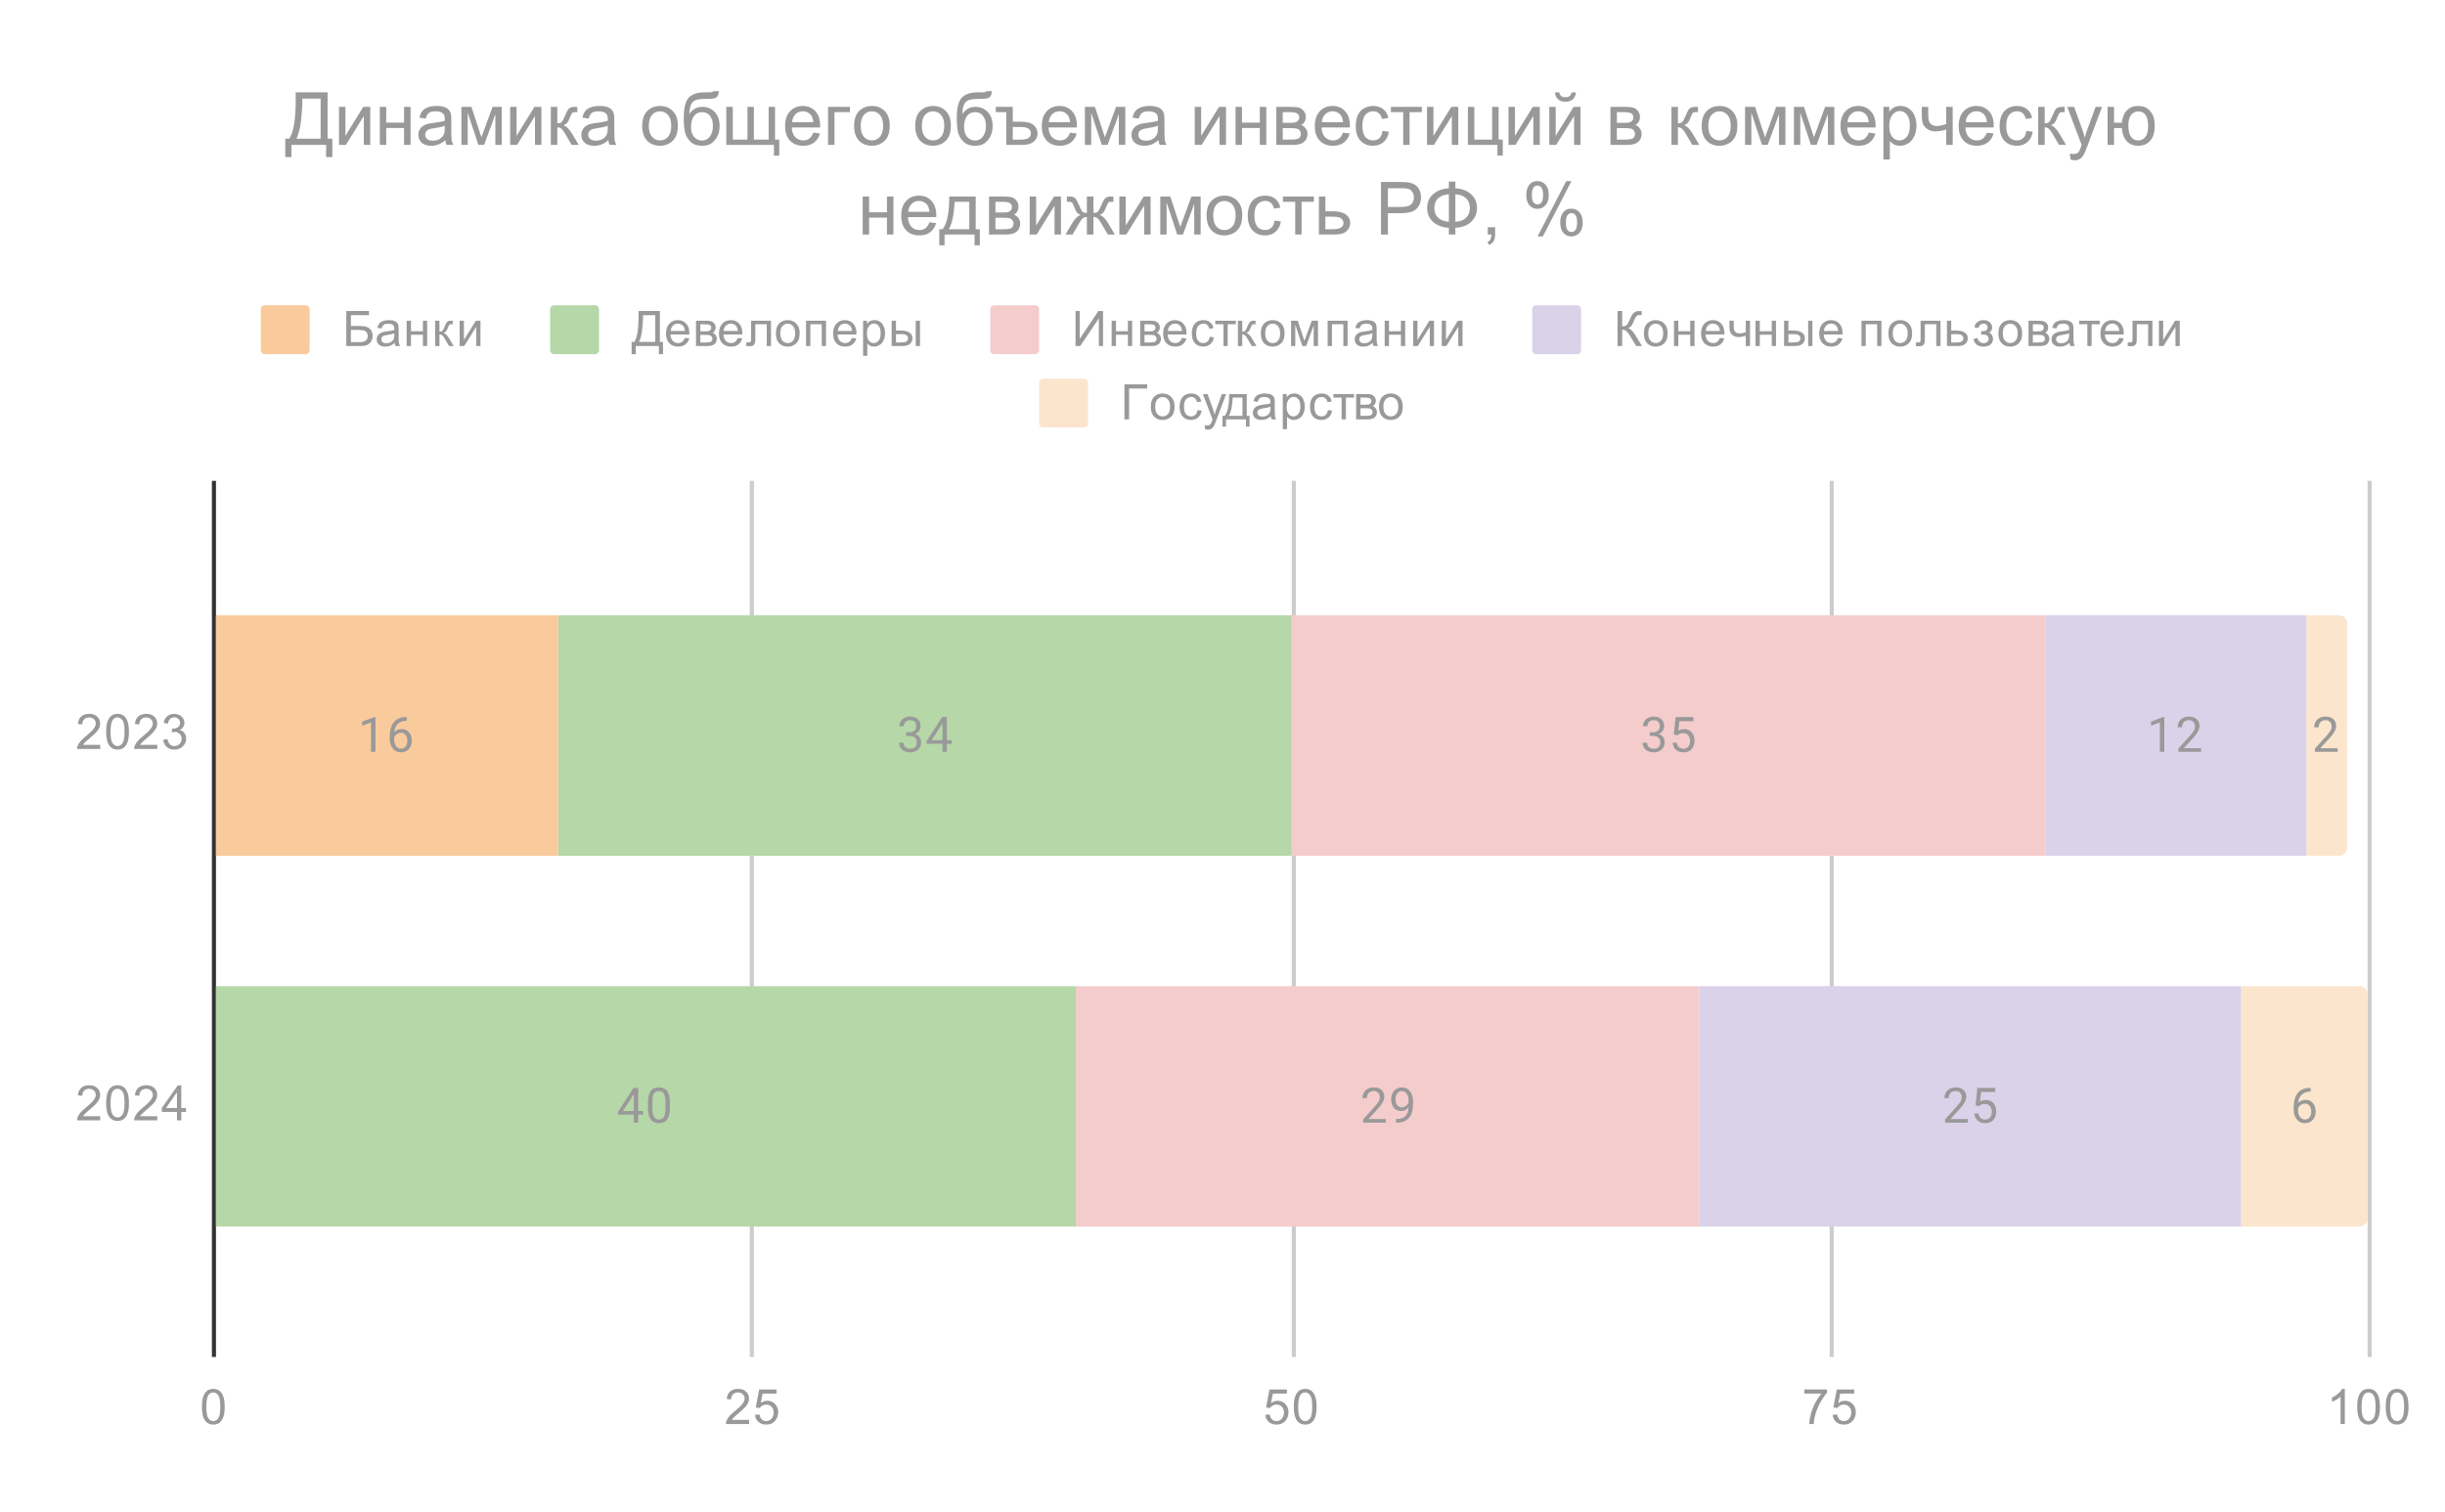 <svg version="1.1" viewBox="0.0 0.0 600.0 371.0" fill="none" stroke="none" stroke-linecap="square" stroke-miterlimit="10" width="600" height="371" xmlns:xlink="http://www.w3.org/1999/xlink" xmlns="http://www.w3.org/2000/svg"><path fill="#ffffff" d="M0 0L600.0 0L600.0 371.0L0 371.0L0 0Z" fill-rule="nonzero"/><path stroke="#333333" stroke-width="1.0" stroke-linecap="butt" d="M52.5 118.5L52.5 332.5" fill-rule="nonzero"/><path stroke="#cccccc" stroke-width="1.0" stroke-linecap="butt" d="M184.5 118.5L184.5 332.5" fill-rule="nonzero"/><path stroke="#cccccc" stroke-width="1.0" stroke-linecap="butt" d="M317.5 118.5L317.5 332.5" fill-rule="nonzero"/><path stroke="#cccccc" stroke-width="1.0" stroke-linecap="butt" d="M449.5 118.5L449.5 332.5" fill-rule="nonzero"/><path stroke="#cccccc" stroke-width="1.0" stroke-linecap="butt" d="M581.5 118.5L581.5 332.5" fill-rule="nonzero"/><clipPath id="id_0"><path d="M52.55 118.283L581.45 118.283L581.45 332.45L52.55 332.45L52.55 118.283Z" clip-rule="nonzero"/></clipPath><path stroke="#000000" stroke-width="2.0" stroke-linecap="butt" stroke-opacity="0.0" clip-path="url(#id_0)" d="M53.0 210.0L53.0 151.0L137.0 151.0L137.0 210.0Z" fill-rule="nonzero"/><path fill="#f9cb9c" clip-path="url(#id_0)" d="M53.0 210.0L53.0 151.0L137.0 151.0L137.0 210.0Z" fill-rule="nonzero"/><path stroke="#000000" stroke-width="2.0" stroke-linecap="butt" stroke-opacity="0.0" clip-path="url(#id_0)" d="M53.0 301.0L53.0 242.0L53.0 242.0L53.0 301.0Z" fill-rule="nonzero"/><path fill="#f9cb9c" clip-path="url(#id_0)" d="M53.0 301.0L53.0 242.0L53.0 242.0L53.0 301.0Z" fill-rule="nonzero"/><path stroke="#000000" stroke-width="2.0" stroke-linecap="butt" stroke-opacity="0.0" clip-path="url(#id_0)" d="M137.0 210.0L137.0 151.0L317.0 151.0L317.0 210.0Z" fill-rule="nonzero"/><path fill="#b6d7a8" clip-path="url(#id_0)" d="M137.0 210.0L137.0 151.0L317.0 151.0L317.0 210.0Z" fill-rule="nonzero"/><path stroke="#000000" stroke-width="2.0" stroke-linecap="butt" stroke-opacity="0.0" clip-path="url(#id_0)" d="M53.0 301.0L53.0 242.0L264.0 242.0L264.0 301.0Z" fill-rule="nonzero"/><path fill="#b6d7a8" clip-path="url(#id_0)" d="M53.0 301.0L53.0 242.0L264.0 242.0L264.0 301.0Z" fill-rule="nonzero"/><path stroke="#000000" stroke-width="2.0" stroke-linecap="butt" stroke-opacity="0.0" clip-path="url(#id_0)" d="M317.0 210.0L317.0 151.0L502.0 151.0L502.0 210.0Z" fill-rule="nonzero"/><path fill="#f4cccc" clip-path="url(#id_0)" d="M317.0 210.0L317.0 151.0L502.0 151.0L502.0 210.0Z" fill-rule="nonzero"/><path stroke="#000000" stroke-width="2.0" stroke-linecap="butt" stroke-opacity="0.0" clip-path="url(#id_0)" d="M264.0 301.0L264.0 242.0L417.0 242.0L417.0 301.0Z" fill-rule="nonzero"/><path fill="#f4cccc" clip-path="url(#id_0)" d="M264.0 301.0L264.0 242.0L417.0 242.0L417.0 301.0Z" fill-rule="nonzero"/><path stroke="#000000" stroke-width="2.0" stroke-linecap="butt" stroke-opacity="0.0" clip-path="url(#id_0)" d="M502.0 210.0L502.0 151.0L566.0 151.0L566.0 210.0Z" fill-rule="nonzero"/><path fill="#d9d2e9" clip-path="url(#id_0)" d="M502.0 210.0L502.0 151.0L566.0 151.0L566.0 210.0Z" fill-rule="nonzero"/><path stroke="#000000" stroke-width="2.0" stroke-linecap="butt" stroke-opacity="0.0" clip-path="url(#id_0)" d="M417.0 301.0L417.0 242.0L550.0 242.0L550.0 301.0Z" fill-rule="nonzero"/><path fill="#d9d2e9" clip-path="url(#id_0)" d="M417.0 301.0L417.0 242.0L550.0 242.0L550.0 301.0Z" fill-rule="nonzero"/><path stroke="#000000" stroke-width="2.0" stroke-linecap="butt" stroke-opacity="0.0" clip-path="url(#id_0)" d="M566.0 210.0L566.0 151.0L574.0 151.0C575.105 151.0 576.0 151.895 576.0 153.0L576.0 208.0C576.0 209.105 575.105 210.0 574.0 210.0Z" fill-rule="nonzero"/><path fill="#fce5cd" clip-path="url(#id_0)" d="M566.0 210.0L566.0 151.0L574.0 151.0C575.105 151.0 576.0 151.895 576.0 153.0L576.0 208.0C576.0 209.105 575.105 210.0 574.0 210.0Z" fill-rule="nonzero"/><path stroke="#000000" stroke-width="2.0" stroke-linecap="butt" stroke-opacity="0.0" clip-path="url(#id_0)" d="M550.0 301.0L550.0 242.0L579.0 242.0C580.105 242.0 581.0 242.895 581.0 244.0L581.0 299.0C581.0 300.105 580.105 301.0 579.0 301.0Z" fill-rule="nonzero"/><path fill="#fce5cd" clip-path="url(#id_0)" d="M550.0 301.0L550.0 242.0L579.0 242.0C580.105 242.0 581.0 242.895 581.0 244.0L581.0 299.0C581.0 300.105 580.105 301.0 579.0 301.0Z" fill-rule="nonzero"/><path fill="#999999" d="M92.128 184.5L91.049 184.5L91.049 177.281L88.862 178.078L88.862 177.094L91.971 175.922L92.128 175.922L92.128 184.5ZM99.831 175.969L99.831 176.875L99.628 176.875Q98.362 176.906 97.612 177.641Q96.862 178.359 96.737 179.672Q97.424 178.906 98.581 178.906Q99.69 178.906 100.362 179.688Q101.034 180.469 101.034 181.719Q101.034 183.031 100.315 183.828Q99.596 184.625 98.378 184.625Q97.159 184.625 96.393 183.688Q95.643 182.734 95.643 181.25L95.643 180.844Q95.643 178.484 96.643 177.234Q97.643 175.984 99.628 175.969L99.831 175.969ZM98.409 179.812Q97.846 179.812 97.378 180.141Q96.909 180.469 96.721 180.984L96.721 181.375Q96.721 182.438 97.19 183.078Q97.674 183.719 98.378 183.719Q99.112 183.719 99.534 183.188Q99.956 182.641 99.956 181.766Q99.956 180.891 99.534 180.359Q99.112 179.812 98.409 179.812Z" fill-rule="nonzero"/><path fill="#999999" d="M222.368 179.703L223.181 179.703Q223.962 179.688 224.399 179.297Q224.837 178.906 224.837 178.234Q224.837 176.734 223.337 176.734Q222.634 176.734 222.212 177.141Q221.806 177.547 221.806 178.203L220.712 178.203Q220.712 177.188 221.446 176.516Q222.196 175.844 223.337 175.844Q224.54 175.844 225.228 176.484Q225.915 177.125 225.915 178.266Q225.915 178.828 225.556 179.344Q225.196 179.859 224.571 180.125Q225.274 180.344 225.649 180.859Q226.04 181.375 226.04 182.125Q226.04 183.266 225.29 183.953Q224.54 184.625 223.337 184.625Q222.149 184.625 221.384 183.969Q220.634 183.312 220.634 182.25L221.728 182.25Q221.728 182.922 222.165 183.328Q222.603 183.734 223.353 183.734Q224.134 183.734 224.54 183.328Q224.962 182.906 224.962 182.141Q224.962 181.406 224.509 181.016Q224.056 180.609 223.181 180.594L222.368 180.594L222.368 179.703ZM232.368 181.641L233.556 181.641L233.556 182.516L232.368 182.516L232.368 184.5L231.29 184.5L231.29 182.516L227.399 182.516L227.399 181.875L231.212 175.969L232.368 175.969L232.368 181.641ZM228.634 181.641L231.29 181.641L231.29 177.453L231.149 177.688L228.634 181.641Z" fill-rule="nonzero"/><path fill="#999999" d="M156.611 272.641L157.799 272.641L157.799 273.516L156.611 273.516L156.611 275.5L155.533 275.5L155.533 273.516L151.643 273.516L151.643 272.875L155.455 266.969L156.611 266.969L156.611 272.641ZM152.877 272.641L155.533 272.641L155.533 268.453L155.393 268.688L152.877 272.641ZM164.393 271.859Q164.393 273.766 163.736 274.703Q163.096 275.625 161.705 275.625Q160.346 275.625 159.689 274.719Q159.033 273.812 159.002 272.0L159.002 270.562Q159.002 268.672 159.643 267.766Q160.299 266.844 161.689 266.844Q163.064 266.844 163.721 267.734Q164.377 268.609 164.393 270.453L164.393 271.859ZM163.299 270.375Q163.299 269.0 162.908 268.375Q162.533 267.734 161.689 267.734Q160.861 267.734 160.471 268.375Q160.096 269.0 160.096 270.297L160.096 272.031Q160.096 273.406 160.486 274.078Q160.893 274.734 161.705 274.734Q162.502 274.734 162.893 274.109Q163.283 273.484 163.299 272.156L163.299 270.375Z" fill-rule="nonzero"/><path fill="#999999" d="M404.839 179.703L405.651 179.703Q406.433 179.688 406.87 179.297Q407.308 178.906 407.308 178.234Q407.308 176.734 405.808 176.734Q405.104 176.734 404.683 177.141Q404.276 177.547 404.276 178.203L403.183 178.203Q403.183 177.188 403.917 176.516Q404.667 175.844 405.808 175.844Q407.011 175.844 407.698 176.484Q408.386 177.125 408.386 178.266Q408.386 178.828 408.026 179.344Q407.667 179.859 407.042 180.125Q407.745 180.344 408.12 180.859Q408.511 181.375 408.511 182.125Q408.511 183.266 407.761 183.953Q407.011 184.625 405.808 184.625Q404.62 184.625 403.854 183.969Q403.104 183.312 403.104 182.25L404.198 182.25Q404.198 182.922 404.636 183.328Q405.073 183.734 405.823 183.734Q406.604 183.734 407.011 183.328Q407.433 182.906 407.433 182.141Q407.433 181.406 406.979 181.016Q406.526 180.609 405.651 180.594L404.839 180.594L404.839 179.703ZM410.761 180.219L411.198 175.969L415.573 175.969L415.573 176.969L412.12 176.969L411.854 179.297Q412.495 178.922 413.292 178.922Q414.448 178.922 415.136 179.703Q415.823 180.469 415.823 181.781Q415.823 183.094 415.104 183.859Q414.401 184.625 413.12 184.625Q411.995 184.625 411.276 184.0Q410.558 183.359 410.464 182.25L411.479 182.25Q411.589 182.984 412.011 183.359Q412.433 183.734 413.12 183.734Q413.87 183.734 414.308 183.219Q414.745 182.703 414.745 181.797Q414.745 180.938 414.276 180.422Q413.808 179.906 413.026 179.906Q412.323 179.906 411.917 180.203L411.636 180.438L410.761 180.219Z" fill-rule="nonzero"/><path fill="#999999" d="M340.097 275.5L334.504 275.5L334.504 274.719L337.457 271.438Q338.113 270.688 338.363 270.234Q338.613 269.766 338.613 269.266Q338.613 268.594 338.207 268.172Q337.816 267.734 337.129 267.734Q336.332 267.734 335.879 268.203Q335.425 268.656 335.425 269.484L334.347 269.484Q334.347 268.297 335.097 267.578Q335.863 266.844 337.129 266.844Q338.332 266.844 339.019 267.469Q339.707 268.094 339.707 269.141Q339.707 270.391 338.097 272.141L335.816 274.609L340.097 274.609L340.097 275.5ZM345.66 271.75Q345.332 272.156 344.847 272.406Q344.379 272.641 343.816 272.641Q343.082 272.641 342.535 272.281Q341.988 271.922 341.691 271.266Q341.394 270.594 341.394 269.797Q341.394 268.953 341.707 268.266Q342.035 267.578 342.629 267.219Q343.238 266.844 344.035 266.844Q345.3 266.844 346.019 267.797Q346.754 268.75 346.754 270.375L346.754 270.688Q346.754 273.188 345.769 274.328Q344.785 275.469 342.8 275.5L342.582 275.5L342.582 274.594L342.816 274.594Q344.16 274.562 344.879 273.891Q345.597 273.219 345.66 271.75ZM343.988 271.75Q344.535 271.75 344.988 271.422Q345.457 271.078 345.675 270.594L345.675 270.156Q345.675 269.094 345.207 268.422Q344.738 267.75 344.035 267.75Q343.316 267.75 342.879 268.297Q342.457 268.844 342.457 269.75Q342.457 270.625 342.863 271.188Q343.285 271.75 343.988 271.75Z" fill-rule="nonzero"/><path fill="#999999" d="M531.115 184.5L530.037 184.5L530.037 177.281L527.849 178.078L527.849 177.094L530.958 175.922L531.115 175.922L531.115 184.5ZM540.146 184.5L534.552 184.5L534.552 183.719L537.505 180.438Q538.162 179.688 538.412 179.234Q538.662 178.766 538.662 178.266Q538.662 177.594 538.255 177.172Q537.865 176.734 537.177 176.734Q536.38 176.734 535.927 177.203Q535.474 177.656 535.474 178.484L534.396 178.484Q534.396 177.297 535.146 176.578Q535.912 175.844 537.177 175.844Q538.38 175.844 539.068 176.469Q539.755 177.094 539.755 178.141Q539.755 179.391 538.146 181.141L535.865 183.609L540.146 183.609L540.146 184.5Z" fill-rule="nonzero"/><path fill="#999999" d="M482.9 275.5L477.307 275.5L477.307 274.719L480.26 271.438Q480.916 270.688 481.166 270.234Q481.416 269.766 481.416 269.266Q481.416 268.594 481.01 268.172Q480.619 267.734 479.932 267.734Q479.135 267.734 478.682 268.203Q478.228 268.656 478.228 269.484L477.15 269.484Q477.15 268.297 477.9 267.578Q478.666 266.844 479.932 266.844Q481.135 266.844 481.822 267.469Q482.51 268.094 482.51 269.141Q482.51 270.391 480.9 272.141L478.619 274.609L482.9 274.609L482.9 275.5ZM484.807 271.219L485.244 266.969L489.619 266.969L489.619 267.969L486.166 267.969L485.9 270.297Q486.541 269.922 487.338 269.922Q488.494 269.922 489.182 270.703Q489.869 271.469 489.869 272.781Q489.869 274.094 489.15 274.859Q488.447 275.625 487.166 275.625Q486.041 275.625 485.322 275.0Q484.603 274.359 484.51 273.25L485.525 273.25Q485.635 273.984 486.057 274.359Q486.478 274.734 487.166 274.734Q487.916 274.734 488.353 274.219Q488.791 273.703 488.791 272.797Q488.791 271.938 488.322 271.422Q487.853 270.906 487.072 270.906Q486.369 270.906 485.963 271.203L485.682 271.438L484.807 271.219Z" fill-rule="nonzero"/><path stroke="#fce5cd" stroke-width="3.0" stroke-linejoin="round" stroke-linecap="round" d="M573.669 184.5L568.075 184.5L568.075 183.719L571.028 180.438Q571.684 179.688 571.934 179.234Q572.184 178.766 572.184 178.266Q572.184 177.594 571.778 177.172Q571.388 176.734 570.7 176.734Q569.903 176.734 569.45 177.203Q568.997 177.656 568.997 178.484L567.919 178.484Q567.919 177.297 568.669 176.578Q569.434 175.844 570.7 175.844Q571.903 175.844 572.591 176.469Q573.278 177.094 573.278 178.141Q573.278 179.391 571.669 181.141L569.388 183.609L573.669 183.609L573.669 184.5Z" fill-rule="nonzero"/><path fill="#999999" d="M573.669 184.5L568.075 184.5L568.075 183.719L571.028 180.438Q571.684 179.688 571.934 179.234Q572.184 178.766 572.184 178.266Q572.184 177.594 571.778 177.172Q571.388 176.734 570.7 176.734Q569.903 176.734 569.45 177.203Q568.997 177.656 568.997 178.484L567.919 178.484Q567.919 177.297 568.669 176.578Q569.434 175.844 570.7 175.844Q571.903 175.844 572.591 176.469Q573.278 177.094 573.278 178.141Q573.278 179.391 571.669 181.141L569.388 183.609L573.669 183.609L573.669 184.5Z" fill-rule="nonzero"/><path stroke="#fce5cd" stroke-width="3.0" stroke-linejoin="round" stroke-linecap="round" d="M567.052 266.969L567.052 267.875L566.849 267.875Q565.583 267.906 564.833 268.641Q564.083 269.359 563.958 270.672Q564.645 269.906 565.802 269.906Q566.911 269.906 567.583 270.688Q568.255 271.469 568.255 272.719Q568.255 274.031 567.536 274.828Q566.817 275.625 565.599 275.625Q564.38 275.625 563.614 274.688Q562.864 273.734 562.864 272.25L562.864 271.844Q562.864 269.484 563.864 268.234Q564.864 266.984 566.849 266.969L567.052 266.969ZM565.63 270.812Q565.067 270.812 564.599 271.141Q564.13 271.469 563.942 271.984L563.942 272.375Q563.942 273.438 564.411 274.078Q564.895 274.719 565.599 274.719Q566.333 274.719 566.755 274.188Q567.177 273.641 567.177 272.766Q567.177 271.891 566.755 271.359Q566.333 270.812 565.63 270.812Z" fill-rule="nonzero"/><path fill="#999999" d="M567.052 266.969L567.052 267.875L566.849 267.875Q565.583 267.906 564.833 268.641Q564.083 269.359 563.958 270.672Q564.645 269.906 565.802 269.906Q566.911 269.906 567.583 270.688Q568.255 271.469 568.255 272.719Q568.255 274.031 567.536 274.828Q566.817 275.625 565.599 275.625Q564.38 275.625 563.614 274.688Q562.864 273.734 562.864 272.25L562.864 271.844Q562.864 269.484 563.864 268.234Q564.864 266.984 566.849 266.969L567.052 266.969ZM565.63 270.812Q565.067 270.812 564.599 271.141Q564.13 271.469 563.942 271.984L563.942 272.375Q563.942 273.438 564.411 274.078Q564.895 274.719 565.599 274.719Q566.333 274.719 566.755 274.188Q567.177 273.641 567.177 272.766Q567.177 271.891 566.755 271.359Q566.333 270.812 565.63 270.812Z" fill-rule="nonzero"/><path fill="#999999" d="M24.597 182.784L24.597 183.799L18.909 183.799Q18.909 183.424 19.034 183.065Q19.253 182.487 19.722 181.924Q20.206 181.362 21.113 180.627Q22.519 179.471 23.003 178.799Q23.503 178.127 23.503 177.534Q23.503 176.909 23.05 176.487Q22.597 176.049 21.878 176.049Q21.113 176.049 20.659 176.502Q20.206 176.956 20.191 177.768L19.113 177.659Q19.222 176.44 19.941 175.815Q20.675 175.174 21.909 175.174Q23.144 175.174 23.863 175.862Q24.581 176.549 24.581 177.565Q24.581 178.081 24.363 178.581Q24.159 179.065 23.659 179.627Q23.175 180.174 22.05 181.127Q21.097 181.924 20.816 182.221Q20.55 182.502 20.378 182.784L24.597 182.784ZM26.05 179.565Q26.05 178.034 26.363 177.112Q26.675 176.174 27.284 175.674Q27.909 175.174 28.847 175.174Q29.534 175.174 30.05 175.456Q30.581 175.737 30.925 176.268Q31.269 176.784 31.456 177.534Q31.644 178.284 31.644 179.565Q31.644 181.081 31.331 182.002Q31.034 182.924 30.409 183.44Q29.8 183.94 28.847 183.94Q27.613 183.94 26.894 183.049Q26.05 181.987 26.05 179.565ZM27.128 179.565Q27.128 181.674 27.628 182.377Q28.128 183.081 28.847 183.081Q29.581 183.081 30.066 182.377Q30.566 181.674 30.566 179.565Q30.566 177.44 30.066 176.752Q29.581 176.049 28.831 176.049Q28.113 176.049 27.675 176.659Q27.128 177.44 27.128 179.565ZM38.597 182.784L38.597 183.799L32.909 183.799Q32.909 183.424 33.034 183.065Q33.253 182.487 33.722 181.924Q34.206 181.362 35.112 180.627Q36.519 179.471 37.003 178.799Q37.503 178.127 37.503 177.534Q37.503 176.909 37.05 176.487Q36.597 176.049 35.878 176.049Q35.112 176.049 34.659 176.502Q34.206 176.956 34.191 177.768L33.112 177.659Q33.222 176.44 33.941 175.815Q34.675 175.174 35.909 175.174Q37.144 175.174 37.862 175.862Q38.581 176.549 38.581 177.565Q38.581 178.081 38.362 178.581Q38.159 179.065 37.659 179.627Q37.175 180.174 36.05 181.127Q35.097 181.924 34.816 182.221Q34.55 182.502 34.378 182.784L38.597 182.784ZM40.05 181.534L41.112 181.393Q41.284 182.284 41.722 182.69Q42.159 183.081 42.784 183.081Q43.534 183.081 44.05 182.565Q44.566 182.049 44.566 181.284Q44.566 180.565 44.081 180.096Q43.612 179.612 42.878 179.612Q42.581 179.612 42.128 179.737L42.253 178.799Q42.362 178.815 42.425 178.815Q43.097 178.815 43.628 178.471Q44.175 178.112 44.175 177.377Q44.175 176.799 43.784 176.424Q43.394 176.034 42.769 176.034Q42.159 176.034 41.737 176.424Q41.331 176.815 41.222 177.581L40.159 177.393Q40.347 176.346 41.034 175.768Q41.722 175.174 42.737 175.174Q43.441 175.174 44.034 175.487Q44.628 175.784 44.941 176.299Q45.253 176.815 45.253 177.409Q45.253 177.956 44.956 178.424Q44.659 178.877 44.081 179.143Q44.831 179.315 45.253 179.877Q45.675 180.424 45.675 181.268Q45.675 182.393 44.847 183.174Q44.034 183.956 42.784 183.956Q41.659 183.956 40.909 183.284Q40.159 182.596 40.05 181.534Z" fill-rule="nonzero"/><path fill="#999999" d="M24.597 273.918L24.597 274.934L18.909 274.934Q18.909 274.559 19.034 274.2Q19.253 273.622 19.722 273.059Q20.206 272.497 21.113 271.762Q22.519 270.606 23.003 269.934Q23.503 269.262 23.503 268.668Q23.503 268.043 23.05 267.622Q22.597 267.184 21.878 267.184Q21.113 267.184 20.659 267.637Q20.206 268.09 20.191 268.903L19.113 268.793Q19.222 267.575 19.941 266.95Q20.675 266.309 21.909 266.309Q23.144 266.309 23.863 266.997Q24.581 267.684 24.581 268.7Q24.581 269.215 24.363 269.715Q24.159 270.2 23.659 270.762Q23.175 271.309 22.05 272.262Q21.097 273.059 20.816 273.356Q20.55 273.637 20.378 273.918L24.597 273.918ZM26.05 270.7Q26.05 269.168 26.363 268.247Q26.675 267.309 27.284 266.809Q27.909 266.309 28.847 266.309Q29.534 266.309 30.05 266.59Q30.581 266.872 30.925 267.403Q31.269 267.918 31.456 268.668Q31.644 269.418 31.644 270.7Q31.644 272.215 31.331 273.137Q31.034 274.059 30.409 274.575Q29.8 275.075 28.847 275.075Q27.613 275.075 26.894 274.184Q26.05 273.122 26.05 270.7ZM27.128 270.7Q27.128 272.809 27.628 273.512Q28.128 274.215 28.847 274.215Q29.581 274.215 30.066 273.512Q30.566 272.809 30.566 270.7Q30.566 268.575 30.066 267.887Q29.581 267.184 28.831 267.184Q28.113 267.184 27.675 267.793Q27.128 268.575 27.128 270.7ZM38.597 273.918L38.597 274.934L32.909 274.934Q32.909 274.559 33.034 274.2Q33.253 273.622 33.722 273.059Q34.206 272.497 35.112 271.762Q36.519 270.606 37.003 269.934Q37.503 269.262 37.503 268.668Q37.503 268.043 37.05 267.622Q36.597 267.184 35.878 267.184Q35.112 267.184 34.659 267.637Q34.206 268.09 34.191 268.903L33.112 268.793Q33.222 267.575 33.941 266.95Q34.675 266.309 35.909 266.309Q37.144 266.309 37.862 266.997Q38.581 267.684 38.581 268.7Q38.581 269.215 38.362 269.715Q38.159 270.2 37.659 270.762Q37.175 271.309 36.05 272.262Q35.097 273.059 34.816 273.356Q34.55 273.637 34.378 273.918L38.597 273.918ZM43.425 274.934L43.425 272.872L39.706 272.872L39.706 271.903L43.628 266.34L44.487 266.34L44.487 271.903L45.644 271.903L45.644 272.872L44.487 272.872L44.487 274.934L43.425 274.934ZM43.425 271.903L43.425 268.043L40.737 271.903L43.425 271.903Z" fill-rule="nonzero"/><path fill="#999999" d="M49.55 345.216Q49.55 343.684 49.862 342.762Q50.175 341.825 50.784 341.325Q51.409 340.825 52.347 340.825Q53.034 340.825 53.55 341.106Q54.081 341.387 54.425 341.919Q54.769 342.434 54.956 343.184Q55.144 343.934 55.144 345.216Q55.144 346.731 54.831 347.653Q54.534 348.575 53.909 349.091Q53.3 349.591 52.347 349.591Q51.112 349.591 50.394 348.7Q49.55 347.637 49.55 345.216ZM50.628 345.216Q50.628 347.325 51.128 348.028Q51.628 348.731 52.347 348.731Q53.081 348.731 53.566 348.028Q54.066 347.325 54.066 345.216Q54.066 343.091 53.566 342.403Q53.081 341.7 52.331 341.7Q51.612 341.7 51.175 342.309Q50.628 343.091 50.628 345.216Z" fill-rule="nonzero"/><path fill="#999999" d="M183.822 348.434L183.822 349.45L178.134 349.45Q178.134 349.075 178.259 348.716Q178.478 348.137 178.947 347.575Q179.431 347.012 180.338 346.278Q181.744 345.122 182.228 344.45Q182.728 343.778 182.728 343.184Q182.728 342.559 182.275 342.137Q181.822 341.7 181.103 341.7Q180.338 341.7 179.884 342.153Q179.431 342.606 179.416 343.419L178.338 343.309Q178.447 342.091 179.166 341.466Q179.9 340.825 181.134 340.825Q182.369 340.825 183.088 341.512Q183.806 342.2 183.806 343.216Q183.806 343.731 183.588 344.231Q183.384 344.716 182.884 345.278Q182.4 345.825 181.275 346.778Q180.322 347.575 180.041 347.872Q179.775 348.153 179.603 348.434L183.822 348.434ZM185.275 347.2L186.384 347.106Q186.509 347.919 186.947 348.325Q187.4 348.731 188.041 348.731Q188.791 348.731 189.322 348.153Q189.853 347.575 189.853 346.637Q189.853 345.731 189.338 345.216Q188.838 344.684 188.009 344.684Q187.509 344.684 187.088 344.919Q186.681 345.153 186.447 345.512L185.463 345.387L186.291 340.981L190.572 340.981L190.572 341.981L187.134 341.981L186.681 344.294Q187.447 343.747 188.291 343.747Q189.416 343.747 190.181 344.528Q190.963 345.309 190.963 346.544Q190.963 347.7 190.291 348.559Q189.463 349.591 188.041 349.591Q186.869 349.591 186.119 348.934Q185.384 348.278 185.275 347.2Z" fill-rule="nonzero"/><path fill="#999999" d="M310.5 347.2L311.609 347.106Q311.734 347.919 312.172 348.325Q312.625 348.731 313.266 348.731Q314.016 348.731 314.547 348.153Q315.078 347.575 315.078 346.637Q315.078 345.731 314.562 345.216Q314.062 344.684 313.234 344.684Q312.734 344.684 312.312 344.919Q311.906 345.153 311.672 345.512L310.688 345.387L311.516 340.981L315.797 340.981L315.797 341.981L312.359 341.981L311.906 344.294Q312.672 343.747 313.516 343.747Q314.641 343.747 315.406 344.528Q316.188 345.309 316.188 346.544Q316.188 347.7 315.516 348.559Q314.688 349.591 313.266 349.591Q312.094 349.591 311.344 348.934Q310.609 348.278 310.5 347.2ZM317.5 345.216Q317.5 343.684 317.812 342.762Q318.125 341.825 318.734 341.325Q319.359 340.825 320.297 340.825Q320.984 340.825 321.5 341.106Q322.031 341.387 322.375 341.919Q322.719 342.434 322.906 343.184Q323.094 343.934 323.094 345.216Q323.094 346.731 322.781 347.653Q322.484 348.575 321.859 349.091Q321.25 349.591 320.297 349.591Q319.062 349.591 318.344 348.7Q317.5 347.637 317.5 345.216ZM318.578 345.216Q318.578 347.325 319.078 348.028Q319.578 348.731 320.297 348.731Q321.031 348.731 321.516 348.028Q322.016 347.325 322.016 345.216Q322.016 343.091 321.516 342.403Q321.031 341.7 320.281 341.7Q319.562 341.7 319.125 342.309Q318.578 343.091 318.578 345.216Z" fill-rule="nonzero"/><path fill="#999999" d="M442.788 341.981L442.788 340.966L448.35 340.966L448.35 341.794Q447.538 342.669 446.725 344.122Q445.928 345.559 445.491 347.091Q445.163 348.169 445.084 349.45L443.991 349.45Q444.006 348.434 444.381 346.997Q444.772 345.559 445.475 344.231Q446.194 342.903 447.006 341.981L442.788 341.981ZM449.725 347.2L450.834 347.106Q450.959 347.919 451.397 348.325Q451.85 348.731 452.491 348.731Q453.241 348.731 453.772 348.153Q454.303 347.575 454.303 346.637Q454.303 345.731 453.788 345.216Q453.288 344.684 452.459 344.684Q451.959 344.684 451.538 344.919Q451.131 345.153 450.897 345.512L449.913 345.387L450.741 340.981L455.022 340.981L455.022 341.981L451.584 341.981L451.131 344.294Q451.897 343.747 452.741 343.747Q453.866 343.747 454.631 344.528Q455.413 345.309 455.413 346.544Q455.413 347.7 454.741 348.559Q453.913 349.591 452.491 349.591Q451.319 349.591 450.569 348.934Q449.834 348.278 449.725 347.2Z" fill-rule="nonzero"/><path fill="#999999" d="M575.419 349.45L574.372 349.45L574.372 342.731Q573.981 343.091 573.356 343.466Q572.747 343.825 572.263 343.997L572.263 342.981Q573.138 342.559 573.794 341.981Q574.466 341.387 574.747 340.825L575.419 340.825L575.419 349.45ZM578.45 345.216Q578.45 343.684 578.763 342.762Q579.075 341.825 579.684 341.325Q580.309 340.825 581.247 340.825Q581.934 340.825 582.45 341.106Q582.981 341.387 583.325 341.919Q583.669 342.434 583.856 343.184Q584.044 343.934 584.044 345.216Q584.044 346.731 583.731 347.653Q583.434 348.575 582.809 349.091Q582.2 349.591 581.247 349.591Q580.013 349.591 579.294 348.7Q578.45 347.637 578.45 345.216ZM579.528 345.216Q579.528 347.325 580.028 348.028Q580.528 348.731 581.247 348.731Q581.981 348.731 582.466 348.028Q582.966 347.325 582.966 345.216Q582.966 343.091 582.466 342.403Q581.981 341.7 581.231 341.7Q580.513 341.7 580.075 342.309Q579.528 343.091 579.528 345.216ZM585.45 345.216Q585.45 343.684 585.763 342.762Q586.075 341.825 586.684 341.325Q587.309 340.825 588.247 340.825Q588.934 340.825 589.45 341.106Q589.981 341.387 590.325 341.919Q590.669 342.434 590.856 343.184Q591.044 343.934 591.044 345.216Q591.044 346.731 590.731 347.653Q590.434 348.575 589.809 349.091Q589.2 349.591 588.247 349.591Q587.013 349.591 586.294 348.7Q585.45 347.637 585.45 345.216ZM586.528 345.216Q586.528 347.325 587.028 348.028Q587.528 348.731 588.247 348.731Q588.981 348.731 589.466 348.028Q589.966 347.325 589.966 345.216Q589.966 343.091 589.466 342.403Q588.981 341.7 588.231 341.7Q587.513 341.7 587.075 342.309Q586.528 343.091 586.528 345.216Z" fill-rule="nonzero"/><path fill="#f9cb9c" d="M64.0 75.917C64.0 75.364 64.448 74.917 65.0 74.917L75.0 74.917C75.552 74.917 76.0 75.364 76.0 75.917L76.0 85.917C76.0 86.469 75.552 86.917 75.0 86.917L65.0 86.917C64.448 86.917 64.0 86.469 64.0 85.917Z" fill-rule="nonzero"/><path fill="#999999" d="M84.984 76.323L90.547 76.323L90.547 77.339L86.109 77.339L86.109 79.995L88.172 79.995Q89.297 79.995 89.969 80.214Q90.641 80.417 91.047 81.026Q91.453 81.62 91.453 82.417Q91.453 83.073 91.156 83.635Q90.875 84.198 90.297 84.557Q89.719 84.917 88.344 84.917L84.984 84.917L84.984 76.323ZM86.109 83.948L88.391 83.948Q89.312 83.948 89.766 83.573Q90.234 83.198 90.234 82.448Q90.234 81.917 89.969 81.557Q89.703 81.198 89.234 81.089Q88.766 80.964 87.641 80.964L86.109 80.964L86.109 83.948ZM96.859 84.151Q96.266 84.651 95.719 84.854Q95.188 85.057 94.562 85.057Q93.531 85.057 92.984 84.557Q92.438 84.057 92.438 83.276Q92.438 82.823 92.641 82.448Q92.844 82.057 93.188 81.839Q93.531 81.604 93.953 81.495Q94.25 81.401 94.891 81.323Q96.156 81.182 96.766 80.964Q96.766 80.745 96.766 80.698Q96.766 80.042 96.469 79.776Q96.062 79.432 95.266 79.432Q94.531 79.432 94.172 79.698Q93.812 79.948 93.641 80.604L92.609 80.464Q92.75 79.807 93.078 79.401Q93.406 78.995 94.016 78.776Q94.625 78.557 95.422 78.557Q96.219 78.557 96.719 78.745Q97.219 78.932 97.453 79.214Q97.688 79.495 97.781 79.932Q97.828 80.198 97.828 80.901L97.828 82.307Q97.828 83.776 97.891 84.167Q97.969 84.557 98.172 84.917L97.062 84.917Q96.906 84.589 96.859 84.151ZM96.766 81.792Q96.188 82.026 95.047 82.198Q94.391 82.292 94.125 82.417Q93.859 82.526 93.703 82.745Q93.562 82.964 93.562 83.245Q93.562 83.667 93.875 83.948Q94.203 84.229 94.812 84.229Q95.422 84.229 95.891 83.964Q96.375 83.698 96.594 83.229Q96.766 82.87 96.766 82.182L96.766 81.792ZM99.797 78.698L100.859 78.698L100.859 81.276L103.781 81.276L103.781 78.698L104.828 78.698L104.828 84.917L103.781 84.917L103.781 82.151L100.859 82.151L100.859 84.917L99.797 84.917L99.797 78.698ZM106.781 78.698L107.844 78.698L107.844 81.385Q108.344 81.385 108.547 81.198Q108.75 80.995 109.141 80.057Q109.453 79.323 109.641 79.089Q109.844 78.854 110.094 78.776Q110.344 78.698 110.906 78.698L111.109 78.698L111.109 79.573L110.812 79.557Q110.406 79.557 110.281 79.682Q110.156 79.807 109.906 80.448Q109.672 81.057 109.469 81.292Q109.266 81.526 108.859 81.729Q109.531 81.901 110.188 82.995L111.344 84.917L110.188 84.917L109.062 82.995Q108.719 82.401 108.453 82.229Q108.203 82.042 107.844 82.042L107.844 84.917L106.781 84.917L106.781 78.698ZM112.797 78.698L113.844 78.698L113.844 83.432L116.766 78.698L117.906 78.698L117.906 84.917L116.859 84.917L116.859 80.198L113.922 84.917L112.797 84.917L112.797 78.698Z" fill-rule="nonzero"/><path fill="#b6d7a8" d="M135.0 75.917C135.0 75.364 135.448 74.917 136.0 74.917L146.0 74.917C146.552 74.917 147.0 75.364 147.0 75.917L147.0 85.917C147.0 86.469 146.552 86.917 146.0 86.917L136.0 86.917C135.448 86.917 135.0 86.469 135.0 85.917Z" fill-rule="nonzero"/><path fill="#999999" d="M156.703 76.323L161.938 76.323L161.938 83.901L162.703 83.901L162.703 86.917L161.688 86.917L161.688 84.917L156.016 84.917L156.016 86.917L155.0 86.917L155.0 83.901L155.672 83.901Q156.703 82.339 156.703 77.573L156.703 76.323ZM160.797 77.339L157.797 77.339L157.797 77.776Q157.797 78.87 157.594 80.776Q157.406 82.682 156.828 83.901L160.797 83.901L160.797 77.339ZM168.047 82.917L169.141 83.042Q168.891 83.995 168.188 84.526Q167.484 85.057 166.406 85.057Q165.047 85.057 164.234 84.214Q163.438 83.37 163.438 81.854Q163.438 80.292 164.25 79.432Q165.062 78.557 166.344 78.557Q167.594 78.557 168.375 79.401Q169.172 80.245 169.172 81.792Q169.172 81.885 169.172 82.073L164.531 82.073Q164.594 83.104 165.109 83.651Q165.625 84.182 166.406 84.182Q166.984 84.182 167.391 83.885Q167.812 83.573 168.047 82.917ZM164.594 81.214L168.062 81.214Q168.0 80.417 167.672 80.026Q167.156 79.417 166.359 79.417Q165.625 79.417 165.125 79.901Q164.641 80.385 164.594 81.214ZM170.797 78.698L173.234 78.698Q174.125 78.698 174.562 78.854Q175.0 78.995 175.312 79.401Q175.625 79.792 175.625 80.339Q175.625 80.792 175.438 81.12Q175.25 81.448 174.891 81.682Q175.328 81.823 175.609 82.229Q175.906 82.62 175.906 83.182Q175.844 84.057 175.266 84.495Q174.703 84.917 173.609 84.917L170.797 84.917L170.797 78.698ZM171.859 81.307L172.984 81.307Q173.656 81.307 173.906 81.245Q174.156 81.167 174.344 80.964Q174.547 80.745 174.547 80.448Q174.547 79.948 174.203 79.76Q173.859 79.573 173.016 79.573L171.859 79.573L171.859 81.307ZM171.859 84.042L173.234 84.042Q174.141 84.042 174.469 83.839Q174.812 83.635 174.828 83.12Q174.828 82.823 174.625 82.573Q174.438 82.307 174.125 82.245Q173.812 82.182 173.125 82.182L171.859 82.182L171.859 84.042ZM181.047 82.917L182.141 83.042Q181.891 83.995 181.188 84.526Q180.484 85.057 179.406 85.057Q178.047 85.057 177.234 84.214Q176.438 83.37 176.438 81.854Q176.438 80.292 177.25 79.432Q178.062 78.557 179.344 78.557Q180.594 78.557 181.375 79.401Q182.172 80.245 182.172 81.792Q182.172 81.885 182.172 82.073L177.531 82.073Q177.594 83.104 178.109 83.651Q178.625 84.182 179.406 84.182Q179.984 84.182 180.391 83.885Q180.812 83.573 181.047 82.917ZM177.594 81.214L181.062 81.214Q181.0 80.417 180.672 80.026Q180.156 79.417 179.359 79.417Q178.625 79.417 178.125 79.901Q177.641 80.385 177.594 81.214ZM184.312 78.698L189.203 78.698L189.203 84.917L188.156 84.917L188.156 79.573L185.359 79.573L185.359 82.667Q185.359 83.745 185.281 84.104Q185.219 84.448 184.906 84.714Q184.594 84.964 183.984 84.964Q183.625 84.964 183.141 84.917L183.141 84.026L183.609 84.026Q183.938 84.026 184.078 83.964Q184.219 83.901 184.266 83.76Q184.312 83.604 184.312 82.792L184.312 78.698ZM190.406 81.807Q190.406 80.073 191.359 79.245Q192.156 78.557 193.312 78.557Q194.594 78.557 195.406 79.401Q196.234 80.229 196.234 81.714Q196.234 82.917 195.875 83.604Q195.516 84.292 194.812 84.682Q194.125 85.057 193.312 85.057Q192.016 85.057 191.203 84.229Q190.406 83.385 190.406 81.807ZM191.484 81.807Q191.484 82.995 192.0 83.589Q192.531 84.182 193.312 84.182Q194.109 84.182 194.625 83.589Q195.141 82.995 195.141 81.776Q195.141 80.62 194.609 80.026Q194.094 79.432 193.312 79.432Q192.531 79.432 192.0 80.026Q191.484 80.604 191.484 81.807ZM197.797 78.698L202.703 78.698L202.703 84.917L201.656 84.917L201.656 79.573L198.859 79.573L198.859 84.917L197.797 84.917L197.797 78.698ZM209.047 82.917L210.141 83.042Q209.891 83.995 209.188 84.526Q208.484 85.057 207.406 85.057Q206.047 85.057 205.234 84.214Q204.438 83.37 204.438 81.854Q204.438 80.292 205.25 79.432Q206.062 78.557 207.344 78.557Q208.594 78.557 209.375 79.401Q210.172 80.245 210.172 81.792Q210.172 81.885 210.172 82.073L205.531 82.073Q205.594 83.104 206.109 83.651Q206.625 84.182 207.406 84.182Q207.984 84.182 208.391 83.885Q208.812 83.573 209.047 82.917ZM205.594 81.214L209.062 81.214Q209.0 80.417 208.672 80.026Q208.156 79.417 207.359 79.417Q206.625 79.417 206.125 79.901Q205.641 80.385 205.594 81.214ZM211.797 87.307L211.797 78.698L212.75 78.698L212.75 79.495Q213.094 79.026 213.516 78.792Q213.953 78.557 214.562 78.557Q215.359 78.557 215.969 78.964Q216.578 79.37 216.875 80.12Q217.188 80.87 217.188 81.76Q217.188 82.714 216.844 83.479Q216.516 84.245 215.859 84.651Q215.203 85.057 214.484 85.057Q213.953 85.057 213.531 84.839Q213.109 84.604 212.844 84.276L212.844 87.307L211.797 87.307ZM212.75 81.839Q212.75 83.042 213.234 83.62Q213.719 84.182 214.406 84.182Q215.109 84.182 215.609 83.589Q216.109 82.995 216.109 81.745Q216.109 80.557 215.625 79.979Q215.141 79.385 214.453 79.385Q213.781 79.385 213.266 80.01Q212.75 80.635 212.75 81.839ZM224.719 78.698L225.766 78.698L225.766 84.917L224.719 84.917L224.719 78.698ZM218.812 78.698L219.875 78.698L219.875 81.12L221.203 81.12Q222.516 81.12 223.219 81.635Q223.922 82.135 223.922 83.026Q223.922 83.807 223.328 84.37Q222.75 84.917 221.453 84.917L218.812 84.917L218.812 78.698ZM219.875 84.042L220.984 84.042Q221.984 84.042 222.406 83.807Q222.828 83.557 222.828 83.042Q222.828 82.635 222.516 82.323Q222.203 81.995 221.125 81.995L219.875 81.995L219.875 84.042Z" fill-rule="nonzero"/><path fill="#f4cccc" d="M243.0 75.917C243.0 75.364 243.448 74.917 244.0 74.917L254.0 74.917C254.552 74.917 255.0 75.364 255.0 75.917L255.0 85.917C255.0 86.469 254.552 86.917 254.0 86.917L244.0 86.917C243.448 86.917 243.0 86.469 243.0 85.917Z" fill-rule="nonzero"/><path fill="#999999" d="M263.938 76.323L264.969 76.323L264.969 83.135L269.547 76.323L270.688 76.323L270.688 84.917L269.656 84.917L269.656 78.135L265.078 84.917L263.938 84.917L263.938 76.323ZM272.797 78.698L273.859 78.698L273.859 81.276L276.781 81.276L276.781 78.698L277.828 78.698L277.828 84.917L276.781 84.917L276.781 82.151L273.859 82.151L273.859 84.917L272.797 84.917L272.797 78.698ZM279.797 78.698L282.234 78.698Q283.125 78.698 283.562 78.854Q284.0 78.995 284.312 79.401Q284.625 79.792 284.625 80.339Q284.625 80.792 284.438 81.12Q284.25 81.448 283.891 81.682Q284.328 81.823 284.609 82.229Q284.906 82.62 284.906 83.182Q284.844 84.057 284.266 84.495Q283.703 84.917 282.609 84.917L279.797 84.917L279.797 78.698ZM280.859 81.307L281.984 81.307Q282.656 81.307 282.906 81.245Q283.156 81.167 283.344 80.964Q283.547 80.745 283.547 80.448Q283.547 79.948 283.203 79.76Q282.859 79.573 282.016 79.573L280.859 79.573L280.859 81.307ZM280.859 84.042L282.234 84.042Q283.141 84.042 283.469 83.839Q283.812 83.635 283.828 83.12Q283.828 82.823 283.625 82.573Q283.438 82.307 283.125 82.245Q282.812 82.182 282.125 82.182L280.859 82.182L280.859 84.042ZM290.047 82.917L291.141 83.042Q290.891 83.995 290.188 84.526Q289.484 85.057 288.406 85.057Q287.047 85.057 286.234 84.214Q285.438 83.37 285.438 81.854Q285.438 80.292 286.25 79.432Q287.062 78.557 288.344 78.557Q289.594 78.557 290.375 79.401Q291.172 80.245 291.172 81.792Q291.172 81.885 291.172 82.073L286.531 82.073Q286.594 83.104 287.109 83.651Q287.625 84.182 288.406 84.182Q288.984 84.182 289.391 83.885Q289.812 83.573 290.047 82.917ZM286.594 81.214L290.062 81.214Q290.0 80.417 289.672 80.026Q289.156 79.417 288.359 79.417Q287.625 79.417 287.125 79.901Q286.641 80.385 286.594 81.214ZM296.859 82.635L297.891 82.776Q297.719 83.839 297.016 84.448Q296.312 85.057 295.297 85.057Q294.016 85.057 293.234 84.229Q292.469 83.385 292.469 81.823Q292.469 80.823 292.797 80.073Q293.141 79.307 293.812 78.932Q294.5 78.557 295.312 78.557Q296.312 78.557 296.953 79.073Q297.609 79.573 297.797 80.526L296.766 80.682Q296.625 80.057 296.25 79.745Q295.875 79.417 295.344 79.417Q294.547 79.417 294.047 79.995Q293.547 80.557 293.547 81.792Q293.547 83.057 294.031 83.62Q294.516 84.182 295.281 84.182Q295.906 84.182 296.312 83.807Q296.734 83.432 296.859 82.635ZM298.219 78.698L303.281 78.698L303.281 79.573L301.281 79.573L301.281 84.917L300.234 84.917L300.234 79.573L298.219 79.573L298.219 78.698ZM303.781 78.698L304.844 78.698L304.844 81.385Q305.344 81.385 305.547 81.198Q305.75 80.995 306.141 80.057Q306.453 79.323 306.641 79.089Q306.844 78.854 307.094 78.776Q307.344 78.698 307.906 78.698L308.109 78.698L308.109 79.573L307.812 79.557Q307.406 79.557 307.281 79.682Q307.156 79.807 306.906 80.448Q306.672 81.057 306.469 81.292Q306.266 81.526 305.859 81.729Q306.531 81.901 307.188 82.995L308.344 84.917L307.188 84.917L306.062 82.995Q305.719 82.401 305.453 82.229Q305.203 82.042 304.844 82.042L304.844 84.917L303.781 84.917L303.781 78.698ZM309.406 81.807Q309.406 80.073 310.359 79.245Q311.156 78.557 312.312 78.557Q313.594 78.557 314.406 79.401Q315.234 80.229 315.234 81.714Q315.234 82.917 314.875 83.604Q314.516 84.292 313.812 84.682Q313.125 85.057 312.312 85.057Q311.016 85.057 310.203 84.229Q309.406 83.385 309.406 81.807ZM310.484 81.807Q310.484 82.995 311.0 83.589Q311.531 84.182 312.312 84.182Q313.109 84.182 313.625 83.589Q314.141 82.995 314.141 81.776Q314.141 80.62 313.609 80.026Q313.094 79.432 312.312 79.432Q311.531 79.432 311.0 80.026Q310.484 80.604 310.484 81.807ZM316.828 78.698L318.469 78.698L320.094 83.667L321.906 78.698L323.438 78.698L323.438 84.917L322.375 84.917L322.375 79.901L320.531 84.917L319.594 84.917L317.859 79.667L317.859 84.917L316.828 84.917L316.828 78.698ZM325.797 78.698L330.703 78.698L330.703 84.917L329.656 84.917L329.656 79.573L326.859 79.573L326.859 84.917L325.797 84.917L325.797 78.698ZM336.859 84.151Q336.266 84.651 335.719 84.854Q335.188 85.057 334.562 85.057Q333.531 85.057 332.984 84.557Q332.438 84.057 332.438 83.276Q332.438 82.823 332.641 82.448Q332.844 82.057 333.188 81.839Q333.531 81.604 333.953 81.495Q334.25 81.401 334.891 81.323Q336.156 81.182 336.766 80.964Q336.766 80.745 336.766 80.698Q336.766 80.042 336.469 79.776Q336.062 79.432 335.266 79.432Q334.531 79.432 334.172 79.698Q333.812 79.948 333.641 80.604L332.609 80.464Q332.75 79.807 333.078 79.401Q333.406 78.995 334.016 78.776Q334.625 78.557 335.422 78.557Q336.219 78.557 336.719 78.745Q337.219 78.932 337.453 79.214Q337.688 79.495 337.781 79.932Q337.828 80.198 337.828 80.901L337.828 82.307Q337.828 83.776 337.891 84.167Q337.969 84.557 338.172 84.917L337.062 84.917Q336.906 84.589 336.859 84.151ZM336.766 81.792Q336.188 82.026 335.047 82.198Q334.391 82.292 334.125 82.417Q333.859 82.526 333.703 82.745Q333.562 82.964 333.562 83.245Q333.562 83.667 333.875 83.948Q334.203 84.229 334.812 84.229Q335.422 84.229 335.891 83.964Q336.375 83.698 336.594 83.229Q336.766 82.87 336.766 82.182L336.766 81.792ZM339.797 78.698L340.859 78.698L340.859 81.276L343.781 81.276L343.781 78.698L344.828 78.698L344.828 84.917L343.781 84.917L343.781 82.151L340.859 82.151L340.859 84.917L339.797 84.917L339.797 78.698ZM346.797 78.698L347.844 78.698L347.844 83.432L350.766 78.698L351.906 78.698L351.906 84.917L350.859 84.917L350.859 80.198L347.922 84.917L346.797 84.917L346.797 78.698ZM353.797 78.698L354.844 78.698L354.844 83.432L357.766 78.698L358.906 78.698L358.906 84.917L357.859 84.917L357.859 80.198L354.922 84.917L353.797 84.917L353.797 78.698Z" fill-rule="nonzero"/><path fill="#d9d2e9" d="M376.0 75.917C376.0 75.364 376.448 74.917 377.0 74.917L387.0 74.917C387.552 74.917 388.0 75.364 388.0 75.917L388.0 85.917C388.0 86.469 387.552 86.917 387.0 86.917L377.0 86.917C376.448 86.917 376.0 86.469 376.0 85.917Z" fill-rule="nonzero"/><path fill="#999999" d="M396.938 76.323L398.078 76.323L398.078 80.089Q398.859 80.089 399.172 79.792Q399.5 79.479 399.984 78.339Q400.344 77.495 400.578 77.151Q400.812 76.792 401.234 76.557Q401.656 76.323 402.172 76.323Q402.828 76.323 402.875 76.339L402.875 77.323Q402.812 77.323 402.641 77.307Q402.453 77.307 402.406 77.307Q401.859 77.307 401.609 77.573Q401.328 77.839 400.984 78.698Q400.547 79.776 400.25 80.073Q399.953 80.354 399.547 80.526Q400.375 80.745 401.188 82.057L402.953 84.917L401.531 84.917L400.109 82.589Q399.516 81.62 399.109 81.26Q398.719 80.901 398.078 80.901L398.078 84.917L396.938 84.917L396.938 76.323ZM403.406 81.807Q403.406 80.073 404.359 79.245Q405.156 78.557 406.312 78.557Q407.594 78.557 408.406 79.401Q409.234 80.229 409.234 81.714Q409.234 82.917 408.875 83.604Q408.516 84.292 407.812 84.682Q407.125 85.057 406.312 85.057Q405.016 85.057 404.203 84.229Q403.406 83.385 403.406 81.807ZM404.484 81.807Q404.484 82.995 405.0 83.589Q405.531 84.182 406.312 84.182Q407.109 84.182 407.625 83.589Q408.141 82.995 408.141 81.776Q408.141 80.62 407.609 80.026Q407.094 79.432 406.312 79.432Q405.531 79.432 405.0 80.026Q404.484 80.604 404.484 81.807ZM410.797 78.698L411.859 78.698L411.859 81.276L414.781 81.276L414.781 78.698L415.828 78.698L415.828 84.917L414.781 84.917L414.781 82.151L411.859 82.151L411.859 84.917L410.797 84.917L410.797 78.698ZM422.047 82.917L423.141 83.042Q422.891 83.995 422.188 84.526Q421.484 85.057 420.406 85.057Q419.047 85.057 418.234 84.214Q417.438 83.37 417.438 81.854Q417.438 80.292 418.25 79.432Q419.062 78.557 420.344 78.557Q421.594 78.557 422.375 79.401Q423.172 80.245 423.172 81.792Q423.172 81.885 423.172 82.073L418.531 82.073Q418.594 83.104 419.109 83.651Q419.625 84.182 420.406 84.182Q420.984 84.182 421.391 83.885Q421.812 83.573 422.047 82.917ZM418.594 81.214L422.062 81.214Q422.0 80.417 421.672 80.026Q421.156 79.417 420.359 79.417Q419.625 79.417 419.125 79.901Q418.641 80.385 418.594 81.214ZM424.406 78.698L425.453 78.698L425.453 79.87Q425.453 80.635 425.547 80.979Q425.641 81.323 425.984 81.573Q426.328 81.823 426.859 81.823Q427.453 81.823 428.406 81.51L428.406 78.698L429.453 78.698L429.453 84.917L428.406 84.917L428.406 82.401Q427.422 82.714 426.578 82.714Q425.875 82.714 425.328 82.354Q424.797 81.995 424.594 81.479Q424.406 80.948 424.406 80.323L424.406 78.698ZM430.797 78.698L431.859 78.698L431.859 81.276L434.781 81.276L434.781 78.698L435.828 78.698L435.828 84.917L434.781 84.917L434.781 82.151L431.859 82.151L431.859 84.917L430.797 84.917L430.797 78.698ZM443.719 78.698L444.766 78.698L444.766 84.917L443.719 84.917L443.719 78.698ZM437.812 78.698L438.875 78.698L438.875 81.12L440.203 81.12Q441.516 81.12 442.219 81.635Q442.922 82.135 442.922 83.026Q442.922 83.807 442.328 84.37Q441.75 84.917 440.453 84.917L437.812 84.917L437.812 78.698ZM438.875 84.042L439.984 84.042Q440.984 84.042 441.406 83.807Q441.828 83.557 441.828 83.042Q441.828 82.635 441.516 82.323Q441.203 81.995 440.125 81.995L438.875 81.995L438.875 84.042ZM451.047 82.917L452.141 83.042Q451.891 83.995 451.188 84.526Q450.484 85.057 449.406 85.057Q448.047 85.057 447.234 84.214Q446.438 83.37 446.438 81.854Q446.438 80.292 447.25 79.432Q448.062 78.557 449.344 78.557Q450.594 78.557 451.375 79.401Q452.172 80.245 452.172 81.792Q452.172 81.885 452.172 82.073L447.531 82.073Q447.594 83.104 448.109 83.651Q448.625 84.182 449.406 84.182Q449.984 84.182 450.391 83.885Q450.812 83.573 451.047 82.917ZM447.594 81.214L451.062 81.214Q451.0 80.417 450.672 80.026Q450.156 79.417 449.359 79.417Q448.625 79.417 448.125 79.901Q447.641 80.385 447.594 81.214ZM456.797 78.698L461.703 78.698L461.703 84.917L460.656 84.917L460.656 79.573L457.859 79.573L457.859 84.917L456.797 84.917L456.797 78.698ZM463.406 81.807Q463.406 80.073 464.359 79.245Q465.156 78.557 466.312 78.557Q467.594 78.557 468.406 79.401Q469.234 80.229 469.234 81.714Q469.234 82.917 468.875 83.604Q468.516 84.292 467.812 84.682Q467.125 85.057 466.312 85.057Q465.016 85.057 464.203 84.229Q463.406 83.385 463.406 81.807ZM464.484 81.807Q464.484 82.995 465.0 83.589Q465.531 84.182 466.312 84.182Q467.109 84.182 467.625 83.589Q468.141 82.995 468.141 81.776Q468.141 80.62 467.609 80.026Q467.094 79.432 466.312 79.432Q465.531 79.432 465.0 80.026Q464.484 80.604 464.484 81.807ZM471.312 78.698L476.203 78.698L476.203 84.917L475.156 84.917L475.156 79.573L472.359 79.573L472.359 82.667Q472.359 83.745 472.281 84.104Q472.219 84.448 471.906 84.714Q471.594 84.964 470.984 84.964Q470.625 84.964 470.141 84.917L470.141 84.026L470.609 84.026Q470.938 84.026 471.078 83.964Q471.219 83.901 471.266 83.76Q471.312 83.604 471.312 82.792L471.312 78.698ZM477.781 78.698L478.828 78.698L478.828 81.12L480.172 81.12Q481.469 81.12 482.172 81.635Q482.891 82.135 482.891 83.026Q482.891 83.807 482.297 84.37Q481.703 84.917 480.406 84.917L477.781 84.917L477.781 78.698ZM478.828 84.042L479.938 84.042Q480.938 84.042 481.359 83.807Q481.797 83.557 481.797 83.042Q481.797 82.635 481.469 82.323Q481.156 81.995 480.078 81.995L478.828 81.995L478.828 84.042ZM486.172 82.104L486.172 81.276Q486.844 81.276 487.078 81.229Q487.328 81.182 487.531 80.948Q487.75 80.714 487.75 80.354Q487.75 79.932 487.469 79.682Q487.188 79.417 486.734 79.417Q485.844 79.417 485.484 80.464L484.484 80.307Q484.953 78.557 486.75 78.557Q487.75 78.557 488.312 79.104Q488.875 79.635 488.875 80.401Q488.875 81.167 488.141 81.604Q488.609 81.87 488.844 82.26Q489.078 82.635 489.078 83.182Q489.078 84.01 488.469 84.542Q487.859 85.057 486.766 85.057Q484.641 85.057 484.297 83.167L485.281 82.948Q485.422 83.557 485.828 83.885Q486.25 84.214 486.781 84.214Q487.312 84.214 487.656 83.917Q488.016 83.604 488.016 83.135Q488.016 82.776 487.797 82.51Q487.578 82.229 487.328 82.167Q487.078 82.104 486.406 82.104Q486.359 82.104 486.172 82.104ZM490.406 81.807Q490.406 80.073 491.359 79.245Q492.156 78.557 493.312 78.557Q494.594 78.557 495.406 79.401Q496.234 80.229 496.234 81.714Q496.234 82.917 495.875 83.604Q495.516 84.292 494.812 84.682Q494.125 85.057 493.312 85.057Q492.016 85.057 491.203 84.229Q490.406 83.385 490.406 81.807ZM491.484 81.807Q491.484 82.995 492.0 83.589Q492.531 84.182 493.312 84.182Q494.109 84.182 494.625 83.589Q495.141 82.995 495.141 81.776Q495.141 80.62 494.609 80.026Q494.094 79.432 493.312 79.432Q492.531 79.432 492.0 80.026Q491.484 80.604 491.484 81.807ZM497.797 78.698L500.234 78.698Q501.125 78.698 501.562 78.854Q502.0 78.995 502.312 79.401Q502.625 79.792 502.625 80.339Q502.625 80.792 502.438 81.12Q502.25 81.448 501.891 81.682Q502.328 81.823 502.609 82.229Q502.906 82.62 502.906 83.182Q502.844 84.057 502.266 84.495Q501.703 84.917 500.609 84.917L497.797 84.917L497.797 78.698ZM498.859 81.307L499.984 81.307Q500.656 81.307 500.906 81.245Q501.156 81.167 501.344 80.964Q501.547 80.745 501.547 80.448Q501.547 79.948 501.203 79.76Q500.859 79.573 500.016 79.573L498.859 79.573L498.859 81.307ZM498.859 84.042L500.234 84.042Q501.141 84.042 501.469 83.839Q501.812 83.635 501.828 83.12Q501.828 82.823 501.625 82.573Q501.438 82.307 501.125 82.245Q500.812 82.182 500.125 82.182L498.859 82.182L498.859 84.042ZM507.859 84.151Q507.266 84.651 506.719 84.854Q506.188 85.057 505.562 85.057Q504.531 85.057 503.984 84.557Q503.438 84.057 503.438 83.276Q503.438 82.823 503.641 82.448Q503.844 82.057 504.188 81.839Q504.531 81.604 504.953 81.495Q505.25 81.401 505.891 81.323Q507.156 81.182 507.766 80.964Q507.766 80.745 507.766 80.698Q507.766 80.042 507.469 79.776Q507.062 79.432 506.266 79.432Q505.531 79.432 505.172 79.698Q504.812 79.948 504.641 80.604L503.609 80.464Q503.75 79.807 504.078 79.401Q504.406 78.995 505.016 78.776Q505.625 78.557 506.422 78.557Q507.219 78.557 507.719 78.745Q508.219 78.932 508.453 79.214Q508.688 79.495 508.781 79.932Q508.828 80.198 508.828 80.901L508.828 82.307Q508.828 83.776 508.891 84.167Q508.969 84.557 509.172 84.917L508.062 84.917Q507.906 84.589 507.859 84.151ZM507.766 81.792Q507.188 82.026 506.047 82.198Q505.391 82.292 505.125 82.417Q504.859 82.526 504.703 82.745Q504.562 82.964 504.562 83.245Q504.562 83.667 504.875 83.948Q505.203 84.229 505.812 84.229Q506.422 84.229 506.891 83.964Q507.375 83.698 507.594 83.229Q507.766 82.87 507.766 82.182L507.766 81.792ZM510.219 78.698L515.281 78.698L515.281 79.573L513.281 79.573L513.281 84.917L512.234 84.917L512.234 79.573L510.219 79.573L510.219 78.698ZM520.047 82.917L521.141 83.042Q520.891 83.995 520.188 84.526Q519.484 85.057 518.406 85.057Q517.047 85.057 516.234 84.214Q515.438 83.37 515.438 81.854Q515.438 80.292 516.25 79.432Q517.062 78.557 518.344 78.557Q519.594 78.557 520.375 79.401Q521.172 80.245 521.172 81.792Q521.172 81.885 521.172 82.073L516.531 82.073Q516.594 83.104 517.109 83.651Q517.625 84.182 518.406 84.182Q518.984 84.182 519.391 83.885Q519.812 83.573 520.047 82.917ZM516.594 81.214L520.062 81.214Q520.0 80.417 519.672 80.026Q519.156 79.417 518.359 79.417Q517.625 79.417 517.125 79.901Q516.641 80.385 516.594 81.214ZM523.312 78.698L528.203 78.698L528.203 84.917L527.156 84.917L527.156 79.573L524.359 79.573L524.359 82.667Q524.359 83.745 524.281 84.104Q524.219 84.448 523.906 84.714Q523.594 84.964 522.984 84.964Q522.625 84.964 522.141 84.917L522.141 84.026L522.609 84.026Q522.938 84.026 523.078 83.964Q523.219 83.901 523.266 83.76Q523.312 83.604 523.312 82.792L523.312 78.698ZM529.797 78.698L530.844 78.698L530.844 83.432L533.766 78.698L534.906 78.698L534.906 84.917L533.859 84.917L533.859 80.198L530.922 84.917L529.797 84.917L529.797 78.698Z" fill-rule="nonzero"/><path fill="#fce5cd" d="M255.0 93.917C255.0 93.364 255.448 92.917 256.0 92.917L266.0 92.917C266.552 92.917 267.0 93.364 267.0 93.917L267.0 103.917C267.0 104.469 266.552 104.917 266.0 104.917L256.0 104.917C255.448 104.917 255.0 104.469 255.0 103.917Z" fill-rule="nonzero"/><path fill="#999999" d="M275.938 94.323L281.5 94.323L281.5 95.339L277.078 95.339L277.078 102.917L275.938 102.917L275.938 94.323ZM282.406 99.807Q282.406 98.073 283.359 97.245Q284.156 96.557 285.312 96.557Q286.594 96.557 287.406 97.401Q288.234 98.229 288.234 99.714Q288.234 100.917 287.875 101.604Q287.516 102.292 286.812 102.682Q286.125 103.057 285.312 103.057Q284.016 103.057 283.203 102.229Q282.406 101.385 282.406 99.807ZM283.484 99.807Q283.484 100.995 284.0 101.589Q284.531 102.182 285.312 102.182Q286.109 102.182 286.625 101.589Q287.141 100.995 287.141 99.776Q287.141 98.62 286.609 98.026Q286.094 97.432 285.312 97.432Q284.531 97.432 284.0 98.026Q283.484 98.604 283.484 99.807ZM293.859 100.635L294.891 100.776Q294.719 101.839 294.016 102.448Q293.312 103.057 292.297 103.057Q291.016 103.057 290.234 102.229Q289.469 101.385 289.469 99.823Q289.469 98.823 289.797 98.073Q290.141 97.307 290.812 96.932Q291.5 96.557 292.312 96.557Q293.312 96.557 293.953 97.073Q294.609 97.573 294.797 98.526L293.766 98.682Q293.625 98.057 293.25 97.745Q292.875 97.417 292.344 97.417Q291.547 97.417 291.047 97.995Q290.547 98.557 290.547 99.792Q290.547 101.057 291.031 101.62Q291.516 102.182 292.281 102.182Q292.906 102.182 293.312 101.807Q293.734 101.432 293.859 100.635ZM295.75 105.307L295.625 104.323Q295.969 104.417 296.234 104.417Q296.578 104.417 296.781 104.292Q297.0 104.182 297.141 103.979Q297.234 103.807 297.469 103.182Q297.484 103.104 297.562 102.932L295.188 96.698L296.328 96.698L297.625 100.292Q297.875 100.979 298.078 101.745Q298.266 101.01 298.516 100.323L299.844 96.698L300.891 96.698L298.531 103.026Q298.141 104.042 297.938 104.432Q297.656 104.964 297.281 105.198Q296.922 105.448 296.422 105.448Q296.125 105.448 295.75 105.307ZM301.625 96.698L305.953 96.698L305.953 102.042L306.641 102.042L306.641 104.682L305.766 104.682L305.766 102.917L300.875 102.917L300.875 104.682L300.0 104.682L300.0 102.042L300.562 102.042Q301.672 100.542 301.625 96.698ZM302.5 97.573Q302.391 100.589 301.562 102.042L304.906 102.042L304.906 97.573L302.5 97.573ZM311.859 102.151Q311.266 102.651 310.719 102.854Q310.188 103.057 309.562 103.057Q308.531 103.057 307.984 102.557Q307.438 102.057 307.438 101.276Q307.438 100.823 307.641 100.448Q307.844 100.057 308.188 99.839Q308.531 99.604 308.953 99.495Q309.25 99.401 309.891 99.323Q311.156 99.182 311.766 98.964Q311.766 98.745 311.766 98.698Q311.766 98.042 311.469 97.776Q311.062 97.432 310.266 97.432Q309.531 97.432 309.172 97.698Q308.812 97.948 308.641 98.604L307.609 98.464Q307.75 97.807 308.078 97.401Q308.406 96.995 309.016 96.776Q309.625 96.557 310.422 96.557Q311.219 96.557 311.719 96.745Q312.219 96.932 312.453 97.214Q312.688 97.495 312.781 97.932Q312.828 98.198 312.828 98.901L312.828 100.307Q312.828 101.776 312.891 102.167Q312.969 102.557 313.172 102.917L312.062 102.917Q311.906 102.589 311.859 102.151ZM311.766 99.792Q311.188 100.026 310.047 100.198Q309.391 100.292 309.125 100.417Q308.859 100.526 308.703 100.745Q308.562 100.964 308.562 101.245Q308.562 101.667 308.875 101.948Q309.203 102.229 309.812 102.229Q310.422 102.229 310.891 101.964Q311.375 101.698 311.594 101.229Q311.766 100.87 311.766 100.182L311.766 99.792ZM314.797 105.307L314.797 96.698L315.75 96.698L315.75 97.495Q316.094 97.026 316.516 96.792Q316.953 96.557 317.562 96.557Q318.359 96.557 318.969 96.964Q319.578 97.37 319.875 98.12Q320.188 98.87 320.188 99.76Q320.188 100.714 319.844 101.479Q319.516 102.245 318.859 102.651Q318.203 103.057 317.484 103.057Q316.953 103.057 316.531 102.839Q316.109 102.604 315.844 102.276L315.844 105.307L314.797 105.307ZM315.75 99.839Q315.75 101.042 316.234 101.62Q316.719 102.182 317.406 102.182Q318.109 102.182 318.609 101.589Q319.109 100.995 319.109 99.745Q319.109 98.557 318.625 97.979Q318.141 97.385 317.453 97.385Q316.781 97.385 316.266 98.01Q315.75 98.635 315.75 99.839ZM325.859 100.635L326.891 100.776Q326.719 101.839 326.016 102.448Q325.312 103.057 324.297 103.057Q323.016 103.057 322.234 102.229Q321.469 101.385 321.469 99.823Q321.469 98.823 321.797 98.073Q322.141 97.307 322.812 96.932Q323.5 96.557 324.312 96.557Q325.312 96.557 325.953 97.073Q326.609 97.573 326.797 98.526L325.766 98.682Q325.625 98.057 325.25 97.745Q324.875 97.417 324.344 97.417Q323.547 97.417 323.047 97.995Q322.547 98.557 322.547 99.792Q322.547 101.057 323.031 101.62Q323.516 102.182 324.281 102.182Q324.906 102.182 325.312 101.807Q325.734 101.432 325.859 100.635ZM327.219 96.698L332.281 96.698L332.281 97.573L330.281 97.573L330.281 102.917L329.234 102.917L329.234 97.573L327.219 97.573L327.219 96.698ZM332.797 96.698L335.234 96.698Q336.125 96.698 336.562 96.854Q337.0 96.995 337.312 97.401Q337.625 97.792 337.625 98.339Q337.625 98.792 337.438 99.12Q337.25 99.448 336.891 99.682Q337.328 99.823 337.609 100.229Q337.906 100.62 337.906 101.182Q337.844 102.057 337.266 102.495Q336.703 102.917 335.609 102.917L332.797 102.917L332.797 96.698ZM333.859 99.307L334.984 99.307Q335.656 99.307 335.906 99.245Q336.156 99.167 336.344 98.964Q336.547 98.745 336.547 98.448Q336.547 97.948 336.203 97.76Q335.859 97.573 335.016 97.573L333.859 97.573L333.859 99.307ZM333.859 102.042L335.234 102.042Q336.141 102.042 336.469 101.839Q336.812 101.635 336.828 101.12Q336.828 100.823 336.625 100.573Q336.438 100.307 336.125 100.245Q335.812 100.182 335.125 100.182L333.859 100.182L333.859 102.042ZM338.406 99.807Q338.406 98.073 339.359 97.245Q340.156 96.557 341.312 96.557Q342.594 96.557 343.406 97.401Q344.234 98.229 344.234 99.714Q344.234 100.917 343.875 101.604Q343.516 102.292 342.812 102.682Q342.125 103.057 341.312 103.057Q340.016 103.057 339.203 102.229Q338.406 101.385 338.406 99.807ZM339.484 99.807Q339.484 100.995 340.0 101.589Q340.531 102.182 341.312 102.182Q342.109 102.182 342.625 101.589Q343.141 100.995 343.141 99.776Q343.141 98.62 342.609 98.026Q342.094 97.432 341.312 97.432Q340.531 97.432 340.0 98.026Q339.484 98.604 339.484 99.807Z" fill-rule="nonzero"/><path fill="#999999" d="M72.562 22.659L80.391 22.659L80.391 34.034L81.562 34.034L81.562 38.55L80.031 38.55L80.031 35.55L71.516 35.55L71.516 38.55L70.0 38.55L70.0 34.034L71.0 34.034Q72.562 31.675 72.562 24.55L72.562 22.659ZM78.688 24.191L74.203 24.191L74.203 24.847Q74.203 26.488 73.906 29.347Q73.609 32.191 72.75 34.034L78.688 34.034L78.688 24.191ZM83.188 26.222L84.766 26.222L84.766 33.331L89.156 26.222L90.859 26.222L90.859 35.55L89.281 35.55L89.281 28.472L84.891 35.55L83.188 35.55L83.188 26.222ZM93.203 26.222L94.781 26.222L94.781 30.097L99.156 30.097L99.156 26.222L100.75 26.222L100.75 35.55L99.156 35.55L99.156 31.409L94.781 31.409L94.781 35.55L93.203 35.55L93.203 26.222ZM109.281 34.394Q108.406 35.144 107.578 35.456Q106.766 35.769 105.844 35.769Q104.297 35.769 103.469 35.019Q102.656 34.253 102.656 33.081Q102.656 32.409 102.969 31.847Q103.281 31.269 103.781 30.925Q104.281 30.581 104.922 30.409Q105.391 30.284 106.328 30.175Q108.234 29.941 109.141 29.628Q109.156 29.3 109.156 29.206Q109.156 28.253 108.703 27.847Q108.094 27.316 106.906 27.316Q105.781 27.316 105.25 27.706Q104.719 28.097 104.469 29.097L102.922 28.878Q103.141 27.878 103.609 27.269Q104.094 26.659 105.0 26.331Q105.922 26.003 107.141 26.003Q108.328 26.003 109.078 26.284Q109.828 26.566 110.172 27.003Q110.531 27.425 110.672 28.066Q110.75 28.472 110.75 29.534L110.75 31.644Q110.75 33.847 110.844 34.441Q110.953 35.019 111.25 35.55L109.594 35.55Q109.344 35.05 109.281 34.394ZM109.141 30.863Q108.281 31.222 106.562 31.456Q105.594 31.597 105.188 31.784Q104.781 31.956 104.562 32.3Q104.344 32.628 104.344 33.05Q104.344 33.675 104.812 34.097Q105.297 34.519 106.219 34.519Q107.141 34.519 107.844 34.128Q108.562 33.722 108.891 33.034Q109.141 32.487 109.141 31.441L109.141 30.863ZM113.234 26.222L115.688 26.222L118.141 33.691L120.875 26.222L123.141 26.222L123.141 35.55L121.562 35.55L121.562 28.034L118.797 35.55L117.391 35.55L114.781 27.675L114.781 35.55L113.234 35.55L113.234 26.222ZM125.188 26.222L126.766 26.222L126.766 33.331L131.156 26.222L132.859 26.222L132.859 35.55L131.281 35.55L131.281 28.472L126.891 35.55L125.188 35.55L125.188 26.222ZM135.172 26.222L136.766 26.222L136.766 30.253Q137.516 30.253 137.812 29.972Q138.125 29.675 138.719 28.269Q139.172 27.159 139.453 26.816Q139.75 26.456 140.125 26.347Q140.516 26.222 141.344 26.222L141.672 26.222L141.672 27.519L141.219 27.519Q140.594 27.519 140.422 27.706Q140.234 27.894 139.859 28.847Q139.5 29.769 139.203 30.128Q138.906 30.472 138.281 30.753Q139.297 31.034 140.281 32.659L142.016 35.55L140.281 35.55L138.594 32.659Q138.062 31.784 137.672 31.519Q137.297 31.238 136.766 31.238L136.766 35.55L135.172 35.55L135.172 26.222ZM149.281 34.394Q148.406 35.144 147.578 35.456Q146.766 35.769 145.844 35.769Q144.297 35.769 143.469 35.019Q142.656 34.253 142.656 33.081Q142.656 32.409 142.969 31.847Q143.281 31.269 143.781 30.925Q144.281 30.581 144.922 30.409Q145.391 30.284 146.328 30.175Q148.234 29.941 149.141 29.628Q149.156 29.3 149.156 29.206Q149.156 28.253 148.703 27.847Q148.094 27.316 146.906 27.316Q145.781 27.316 145.25 27.706Q144.719 28.097 144.469 29.097L142.922 28.878Q143.141 27.878 143.609 27.269Q144.094 26.659 145.0 26.331Q145.922 26.003 147.141 26.003Q148.328 26.003 149.078 26.284Q149.828 26.566 150.172 27.003Q150.531 27.425 150.672 28.066Q150.75 28.472 150.75 29.534L150.75 31.644Q150.75 33.847 150.844 34.441Q150.953 35.019 151.25 35.55L149.594 35.55Q149.344 35.05 149.281 34.394ZM149.141 30.863Q148.281 31.222 146.562 31.456Q145.594 31.597 145.188 31.784Q144.781 31.956 144.562 32.3Q144.344 32.628 144.344 33.05Q144.344 33.675 144.812 34.097Q145.297 34.519 146.219 34.519Q147.141 34.519 147.844 34.128Q148.562 33.722 148.891 33.034Q149.141 32.487 149.141 31.441L149.141 30.863ZM157.594 30.878Q157.594 28.284 159.047 27.034Q160.25 26.003 161.969 26.003Q163.906 26.003 165.125 27.269Q166.344 28.534 166.344 30.753Q166.344 32.55 165.797 33.581Q165.266 34.612 164.234 35.191Q163.203 35.769 161.969 35.769Q160.016 35.769 158.797 34.519Q157.594 33.253 157.594 30.878ZM159.219 30.878Q159.219 32.675 160.0 33.566Q160.781 34.456 161.969 34.456Q163.156 34.456 163.938 33.566Q164.719 32.659 164.719 30.831Q164.719 29.097 163.922 28.206Q163.141 27.316 161.969 27.316Q160.781 27.316 160.0 28.206Q159.219 29.097 159.219 30.878ZM175.031 22.363L176.422 22.378Q176.328 23.316 176.0 23.691Q175.688 24.05 175.172 24.159Q174.672 24.269 173.203 24.269Q171.234 24.269 170.516 24.644Q169.812 25.019 169.5 25.847Q169.188 26.675 169.156 27.988Q169.75 27.097 170.547 26.659Q171.344 26.222 172.359 26.222Q174.188 26.222 175.391 27.488Q176.594 28.738 176.594 30.894Q176.594 32.519 175.984 33.566Q175.391 34.612 174.547 35.191Q173.719 35.769 172.297 35.769Q170.625 35.769 169.703 35.003Q168.781 34.237 168.281 33.05Q167.797 31.863 167.797 28.925Q167.797 25.222 169.047 23.941Q170.312 22.659 172.906 22.659Q174.531 22.659 174.75 22.613Q174.969 22.55 175.031 22.363ZM174.953 30.847Q174.953 29.394 174.25 28.456Q173.562 27.519 172.312 27.519Q171.0 27.519 170.281 28.503Q169.578 29.488 169.578 31.144Q169.578 32.769 170.359 33.628Q171.156 34.487 172.297 34.487Q173.484 34.487 174.219 33.487Q174.953 32.487 174.953 30.847ZM178.234 26.222L179.828 26.222L179.828 34.253L183.422 34.253L183.422 26.222L185.0 26.222L185.0 34.253L188.625 34.253L188.625 26.222L190.188 26.222L190.188 34.253L191.234 34.253L191.234 38.191L189.922 38.191L189.922 35.55L178.234 35.55L178.234 26.222ZM199.578 32.55L201.219 32.753Q200.828 34.175 199.781 34.972Q198.734 35.769 197.109 35.769Q195.062 35.769 193.859 34.503Q192.656 33.237 192.656 30.956Q192.656 28.613 193.859 27.316Q195.078 26.003 197.016 26.003Q198.891 26.003 200.078 27.284Q201.266 28.55 201.266 30.863Q201.266 31.003 201.25 31.284L194.297 31.284Q194.375 32.831 195.156 33.644Q195.953 34.456 197.109 34.456Q197.984 34.456 198.594 34.003Q199.219 33.55 199.578 32.55ZM194.375 29.988L199.594 29.988Q199.484 28.816 199.0 28.222Q198.234 27.3 197.031 27.3Q195.953 27.3 195.203 28.034Q194.469 28.769 194.375 29.988ZM203.203 26.222L208.562 26.222L208.562 27.519L204.781 27.519L204.781 35.55L203.203 35.55L203.203 26.222ZM209.594 30.878Q209.594 28.284 211.047 27.034Q212.25 26.003 213.969 26.003Q215.906 26.003 217.125 27.269Q218.344 28.534 218.344 30.753Q218.344 32.55 217.797 33.581Q217.266 34.612 216.234 35.191Q215.203 35.769 213.969 35.769Q212.016 35.769 210.797 34.519Q209.594 33.253 209.594 30.878ZM211.219 30.878Q211.219 32.675 212.0 33.566Q212.781 34.456 213.969 34.456Q215.156 34.456 215.938 33.566Q216.719 32.659 216.719 30.831Q216.719 29.097 215.922 28.206Q215.141 27.316 213.969 27.316Q212.781 27.316 212.0 28.206Q211.219 29.097 211.219 30.878ZM224.594 30.878Q224.594 28.284 226.047 27.034Q227.25 26.003 228.969 26.003Q230.906 26.003 232.125 27.269Q233.344 28.534 233.344 30.753Q233.344 32.55 232.797 33.581Q232.266 34.612 231.234 35.191Q230.203 35.769 228.969 35.769Q227.016 35.769 225.797 34.519Q224.594 33.253 224.594 30.878ZM226.219 30.878Q226.219 32.675 227.0 33.566Q227.781 34.456 228.969 34.456Q230.156 34.456 230.938 33.566Q231.719 32.659 231.719 30.831Q231.719 29.097 230.922 28.206Q230.141 27.316 228.969 27.316Q227.781 27.316 227.0 28.206Q226.219 29.097 226.219 30.878ZM242.031 22.363L243.422 22.378Q243.328 23.316 243.0 23.691Q242.688 24.05 242.172 24.159Q241.672 24.269 240.203 24.269Q238.234 24.269 237.516 24.644Q236.812 25.019 236.5 25.847Q236.188 26.675 236.156 27.988Q236.75 27.097 237.547 26.659Q238.344 26.222 239.359 26.222Q241.188 26.222 242.391 27.488Q243.594 28.738 243.594 30.894Q243.594 32.519 242.984 33.566Q242.391 34.612 241.547 35.191Q240.719 35.769 239.297 35.769Q237.625 35.769 236.703 35.003Q235.781 34.237 235.281 33.05Q234.797 31.863 234.797 28.925Q234.797 25.222 236.047 23.941Q237.312 22.659 239.906 22.659Q241.531 22.659 241.75 22.613Q241.969 22.55 242.031 22.363ZM241.953 30.847Q241.953 29.394 241.25 28.456Q240.562 27.519 239.312 27.519Q238.0 27.519 237.281 28.503Q236.578 29.488 236.578 31.144Q236.578 32.769 237.359 33.628Q238.156 34.487 239.297 34.487Q240.484 34.487 241.219 33.487Q241.953 32.487 241.953 30.847ZM244.359 26.222L248.531 26.222L248.531 29.863L250.547 29.863Q252.672 29.863 253.641 30.691Q254.609 31.519 254.609 32.722Q254.609 33.972 253.672 34.769Q252.734 35.55 250.906 35.55L246.938 35.55L246.938 27.519L244.359 27.519L244.359 26.222ZM248.531 34.269L250.188 34.269Q251.703 34.269 252.328 33.909Q252.969 33.534 252.969 32.722Q252.969 31.988 252.422 31.581Q251.891 31.175 250.406 31.175L248.531 31.175L248.531 34.269ZM262.578 32.55L264.219 32.753Q263.828 34.175 262.781 34.972Q261.734 35.769 260.109 35.769Q258.062 35.769 256.859 34.503Q255.656 33.237 255.656 30.956Q255.656 28.613 256.859 27.316Q258.078 26.003 260.016 26.003Q261.891 26.003 263.078 27.284Q264.266 28.55 264.266 30.863Q264.266 31.003 264.25 31.284L257.297 31.284Q257.375 32.831 258.156 33.644Q258.953 34.456 260.109 34.456Q260.984 34.456 261.594 34.003Q262.219 33.55 262.578 32.55ZM257.375 29.988L262.594 29.988Q262.484 28.816 262.0 28.222Q261.234 27.3 260.031 27.3Q258.953 27.3 258.203 28.034Q257.469 28.769 257.375 29.988ZM266.234 26.222L268.688 26.222L271.141 33.691L273.875 26.222L276.141 26.222L276.141 35.55L274.562 35.55L274.562 28.034L271.797 35.55L270.391 35.55L267.781 27.675L267.781 35.55L266.234 35.55L266.234 26.222ZM284.281 34.394Q283.406 35.144 282.578 35.456Q281.766 35.769 280.844 35.769Q279.297 35.769 278.469 35.019Q277.656 34.253 277.656 33.081Q277.656 32.409 277.969 31.847Q278.281 31.269 278.781 30.925Q279.281 30.581 279.922 30.409Q280.391 30.284 281.328 30.175Q283.234 29.941 284.141 29.628Q284.156 29.3 284.156 29.206Q284.156 28.253 283.703 27.847Q283.094 27.316 281.906 27.316Q280.781 27.316 280.25 27.706Q279.719 28.097 279.469 29.097L277.922 28.878Q278.141 27.878 278.609 27.269Q279.094 26.659 280.0 26.331Q280.922 26.003 282.141 26.003Q283.328 26.003 284.078 26.284Q284.828 26.566 285.172 27.003Q285.531 27.425 285.672 28.066Q285.75 28.472 285.75 29.534L285.75 31.644Q285.75 33.847 285.844 34.441Q285.953 35.019 286.25 35.55L284.594 35.55Q284.344 35.05 284.281 34.394ZM284.141 30.863Q283.281 31.222 281.562 31.456Q280.594 31.597 280.188 31.784Q279.781 31.956 279.562 32.3Q279.344 32.628 279.344 33.05Q279.344 33.675 279.812 34.097Q280.297 34.519 281.219 34.519Q282.141 34.519 282.844 34.128Q283.562 33.722 283.891 33.034Q284.141 32.487 284.141 31.441L284.141 30.863ZM293.188 26.222L294.766 26.222L294.766 33.331L299.156 26.222L300.859 26.222L300.859 35.55L299.281 35.55L299.281 28.472L294.891 35.55L293.188 35.55L293.188 26.222ZM303.203 26.222L304.781 26.222L304.781 30.097L309.156 30.097L309.156 26.222L310.75 26.222L310.75 35.55L309.156 35.55L309.156 31.409L304.781 31.409L304.781 35.55L303.203 35.55L303.203 26.222ZM313.203 26.222L316.844 26.222Q318.188 26.222 318.844 26.441Q319.5 26.659 319.969 27.269Q320.438 27.863 320.438 28.691Q320.438 29.363 320.156 29.863Q319.891 30.363 319.328 30.691Q319.984 30.909 320.422 31.519Q320.859 32.112 320.859 32.941Q320.766 34.269 319.906 34.909Q319.047 35.55 317.406 35.55L313.203 35.55L313.203 26.222ZM314.781 30.144L316.469 30.144Q317.469 30.144 317.844 30.05Q318.234 29.941 318.531 29.613Q318.828 29.284 318.828 28.847Q318.828 28.113 318.297 27.816Q317.781 27.519 316.516 27.519L314.781 27.519L314.781 30.144ZM314.781 34.253L316.859 34.253Q318.203 34.253 318.703 33.941Q319.203 33.628 319.234 32.862Q319.234 32.409 318.938 32.034Q318.656 31.644 318.188 31.55Q317.719 31.441 316.688 31.441L314.781 31.441L314.781 34.253ZM329.578 32.55L331.219 32.753Q330.828 34.175 329.781 34.972Q328.734 35.769 327.109 35.769Q325.062 35.769 323.859 34.503Q322.656 33.237 322.656 30.956Q322.656 28.613 323.859 27.316Q325.078 26.003 327.016 26.003Q328.891 26.003 330.078 27.284Q331.266 28.55 331.266 30.863Q331.266 31.003 331.25 31.284L324.297 31.284Q324.375 32.831 325.156 33.644Q325.953 34.456 327.109 34.456Q327.984 34.456 328.594 34.003Q329.219 33.55 329.578 32.55ZM324.375 29.988L329.594 29.988Q329.484 28.816 329.0 28.222Q328.234 27.3 327.031 27.3Q325.953 27.3 325.203 28.034Q324.469 28.769 324.375 29.988ZM339.281 32.128L340.828 32.331Q340.578 33.941 339.531 34.862Q338.484 35.769 336.953 35.769Q335.031 35.769 333.859 34.519Q332.703 33.253 332.703 30.925Q332.703 29.409 333.203 28.284Q333.703 27.144 334.719 26.581Q335.75 26.003 336.953 26.003Q338.484 26.003 339.438 26.784Q340.406 27.55 340.688 28.956L339.141 29.191Q338.922 28.253 338.359 27.784Q337.812 27.3 337.016 27.3Q335.828 27.3 335.078 28.159Q334.328 29.019 334.328 30.878Q334.328 32.753 335.047 33.612Q335.766 34.456 336.938 34.456Q337.859 34.456 338.484 33.894Q339.109 33.316 339.281 32.128ZM341.328 26.222L348.922 26.222L348.922 27.519L345.906 27.519L345.906 35.55L344.344 35.55L344.344 27.519L341.328 27.519L341.328 26.222ZM350.188 26.222L351.766 26.222L351.766 33.331L356.156 26.222L357.859 26.222L357.859 35.55L356.281 35.55L356.281 28.472L351.891 35.55L350.188 35.55L350.188 26.222ZM360.219 26.222L361.797 26.222L361.797 34.253L366.172 34.253L366.172 26.222L367.75 26.222L367.75 34.253L368.781 34.253L368.781 38.191L367.469 38.191L367.469 35.55L360.219 35.55L360.219 26.222ZM370.188 26.222L371.766 26.222L371.766 33.331L376.156 26.222L377.859 26.222L377.859 35.55L376.281 35.55L376.281 28.472L371.891 35.55L370.188 35.55L370.188 26.222ZM380.188 26.222L381.766 26.222L381.766 33.331L386.156 26.222L387.859 26.222L387.859 35.55L386.281 35.55L386.281 28.472L381.891 35.55L380.188 35.55L380.188 26.222ZM385.672 22.675L386.75 22.675Q386.625 23.784 385.953 24.378Q385.281 24.956 384.156 24.956Q383.031 24.956 382.359 24.378Q381.688 23.784 381.562 22.675L382.641 22.675Q382.766 23.284 383.125 23.581Q383.5 23.863 384.109 23.863Q384.828 23.863 385.188 23.581Q385.547 23.3 385.672 22.675ZM395.203 26.222L398.844 26.222Q400.188 26.222 400.844 26.441Q401.5 26.659 401.969 27.269Q402.438 27.863 402.438 28.691Q402.438 29.363 402.156 29.863Q401.891 30.363 401.328 30.691Q401.984 30.909 402.422 31.519Q402.859 32.112 402.859 32.941Q402.766 34.269 401.906 34.909Q401.047 35.55 399.406 35.55L395.203 35.55L395.203 26.222ZM396.781 30.144L398.469 30.144Q399.469 30.144 399.844 30.05Q400.234 29.941 400.531 29.613Q400.828 29.284 400.828 28.847Q400.828 28.113 400.297 27.816Q399.781 27.519 398.516 27.519L396.781 27.519L396.781 30.144ZM396.781 34.253L398.859 34.253Q400.203 34.253 400.703 33.941Q401.203 33.628 401.234 32.862Q401.234 32.409 400.938 32.034Q400.656 31.644 400.188 31.55Q399.719 31.441 398.688 31.441L396.781 31.441L396.781 34.253ZM410.172 26.222L411.766 26.222L411.766 30.253Q412.516 30.253 412.812 29.972Q413.125 29.675 413.719 28.269Q414.172 27.159 414.453 26.816Q414.75 26.456 415.125 26.347Q415.516 26.222 416.344 26.222L416.672 26.222L416.672 27.519L416.219 27.519Q415.594 27.519 415.422 27.706Q415.234 27.894 414.859 28.847Q414.5 29.769 414.203 30.128Q413.906 30.472 413.281 30.753Q414.297 31.034 415.281 32.659L417.016 35.55L415.281 35.55L413.594 32.659Q413.062 31.784 412.672 31.519Q412.297 31.238 411.766 31.238L411.766 35.55L410.172 35.55L410.172 26.222ZM417.594 30.878Q417.594 28.284 419.047 27.034Q420.25 26.003 421.969 26.003Q423.906 26.003 425.125 27.269Q426.344 28.534 426.344 30.753Q426.344 32.55 425.797 33.581Q425.266 34.612 424.234 35.191Q423.203 35.769 421.969 35.769Q420.016 35.769 418.797 34.519Q417.594 33.253 417.594 30.878ZM419.219 30.878Q419.219 32.675 420.0 33.566Q420.781 34.456 421.969 34.456Q423.156 34.456 423.938 33.566Q424.719 32.659 424.719 30.831Q424.719 29.097 423.922 28.206Q423.141 27.316 421.969 27.316Q420.781 27.316 420.0 28.206Q419.219 29.097 419.219 30.878ZM428.234 26.222L430.688 26.222L433.141 33.691L435.875 26.222L438.141 26.222L438.141 35.55L436.562 35.55L436.562 28.034L433.797 35.55L432.391 35.55L429.781 27.675L429.781 35.55L428.234 35.55L428.234 26.222ZM440.234 26.222L442.688 26.222L445.141 33.691L447.875 26.222L450.141 26.222L450.141 35.55L448.562 35.55L448.562 28.034L445.797 35.55L444.391 35.55L441.781 27.675L441.781 35.55L440.234 35.55L440.234 26.222ZM458.578 32.55L460.219 32.753Q459.828 34.175 458.781 34.972Q457.734 35.769 456.109 35.769Q454.062 35.769 452.859 34.503Q451.656 33.237 451.656 30.956Q451.656 28.613 452.859 27.316Q454.078 26.003 456.016 26.003Q457.891 26.003 459.078 27.284Q460.266 28.55 460.266 30.863Q460.266 31.003 460.25 31.284L453.297 31.284Q453.375 32.831 454.156 33.644Q454.953 34.456 456.109 34.456Q456.984 34.456 457.594 34.003Q458.219 33.55 458.578 32.55ZM453.375 29.988L458.594 29.988Q458.484 28.816 458.0 28.222Q457.234 27.3 456.031 27.3Q454.953 27.3 454.203 28.034Q453.469 28.769 453.375 29.988ZM462.188 39.128L462.188 26.222L463.625 26.222L463.625 27.425Q464.141 26.722 464.781 26.363Q465.422 26.003 466.328 26.003Q467.531 26.003 468.438 26.628Q469.359 27.238 469.828 28.363Q470.297 29.472 470.297 30.816Q470.297 32.237 469.781 33.394Q469.266 34.534 468.281 35.159Q467.297 35.769 466.219 35.769Q465.438 35.769 464.797 35.441Q464.172 35.097 463.766 34.581L463.766 39.128L462.188 39.128ZM463.625 30.941Q463.625 32.737 464.344 33.597Q465.078 34.456 466.109 34.456Q467.172 34.456 467.922 33.566Q468.672 32.675 468.672 30.8Q468.672 29.019 467.938 28.128Q467.203 27.238 466.188 27.238Q465.172 27.238 464.391 28.191Q463.625 29.128 463.625 30.941ZM471.609 26.222L473.188 26.222L473.188 27.988Q473.188 29.128 473.328 29.644Q473.469 30.159 473.984 30.55Q474.5 30.925 475.281 30.925Q476.172 30.925 477.594 30.441L477.594 26.222L479.188 26.222L479.188 35.55L477.594 35.55L477.594 31.784Q476.141 32.237 474.875 32.237Q473.812 32.237 473.0 31.706Q472.188 31.159 471.891 30.378Q471.609 29.597 471.609 28.659L471.609 26.222ZM487.578 32.55L489.219 32.753Q488.828 34.175 487.781 34.972Q486.734 35.769 485.109 35.769Q483.062 35.769 481.859 34.503Q480.656 33.237 480.656 30.956Q480.656 28.613 481.859 27.316Q483.078 26.003 485.016 26.003Q486.891 26.003 488.078 27.284Q489.266 28.55 489.266 30.863Q489.266 31.003 489.25 31.284L482.297 31.284Q482.375 32.831 483.156 33.644Q483.953 34.456 485.109 34.456Q485.984 34.456 486.594 34.003Q487.219 33.55 487.578 32.55ZM482.375 29.988L487.594 29.988Q487.484 28.816 487.0 28.222Q486.234 27.3 485.031 27.3Q483.953 27.3 483.203 28.034Q482.469 28.769 482.375 29.988ZM497.281 32.128L498.828 32.331Q498.578 33.941 497.531 34.862Q496.484 35.769 494.953 35.769Q493.031 35.769 491.859 34.519Q490.703 33.253 490.703 30.925Q490.703 29.409 491.203 28.284Q491.703 27.144 492.719 26.581Q493.75 26.003 494.953 26.003Q496.484 26.003 497.438 26.784Q498.406 27.55 498.688 28.956L497.141 29.191Q496.922 28.253 496.359 27.784Q495.812 27.3 495.016 27.3Q493.828 27.3 493.078 28.159Q492.328 29.019 492.328 30.878Q492.328 32.753 493.047 33.612Q493.766 34.456 494.938 34.456Q495.859 34.456 496.484 33.894Q497.109 33.316 497.281 32.128ZM500.172 26.222L501.766 26.222L501.766 30.253Q502.516 30.253 502.812 29.972Q503.125 29.675 503.719 28.269Q504.172 27.159 504.453 26.816Q504.75 26.456 505.125 26.347Q505.516 26.222 506.344 26.222L506.672 26.222L506.672 27.519L506.219 27.519Q505.594 27.519 505.422 27.706Q505.234 27.894 504.859 28.847Q504.5 29.769 504.203 30.128Q503.906 30.472 503.281 30.753Q504.297 31.034 505.281 32.659L507.016 35.55L505.281 35.55L503.594 32.659Q503.062 31.784 502.672 31.519Q502.297 31.238 501.766 31.238L501.766 35.55L500.172 35.55L500.172 26.222ZM508.109 39.144L507.938 37.659Q508.453 37.8 508.844 37.8Q509.375 37.8 509.688 37.628Q510.0 37.456 510.203 37.128Q510.359 36.894 510.688 35.956Q510.734 35.816 510.828 35.566L507.297 26.222L509.0 26.222L510.938 31.628Q511.312 32.644 511.609 33.784Q511.891 32.691 512.266 31.659L514.266 26.222L515.844 26.222L512.297 35.706Q511.719 37.253 511.406 37.831Q510.984 38.612 510.438 38.972Q509.891 39.331 509.141 39.331Q508.672 39.331 508.109 39.144ZM517.203 26.222L518.781 26.222L518.781 30.113L520.703 30.113Q520.906 28.113 521.953 27.066Q523.0 26.003 524.656 26.003Q526.078 26.003 526.891 26.581Q527.703 27.144 528.234 28.144Q528.766 29.144 528.766 30.847Q528.766 33.269 527.672 34.519Q526.578 35.769 524.688 35.769Q522.938 35.769 521.875 34.612Q520.828 33.441 520.703 31.425L518.781 31.425L518.781 35.55L517.203 35.55L517.203 26.222ZM524.75 27.347Q523.578 27.347 522.938 28.238Q522.297 29.128 522.297 30.738Q522.297 32.659 522.938 33.566Q523.594 34.456 524.688 34.456Q525.766 34.456 526.453 33.628Q527.141 32.8 527.141 30.956Q527.141 29.144 526.547 28.253Q525.953 27.347 524.75 27.347Z" fill-rule="nonzero"/><path fill="#999999" d="M211.703 48.222L213.281 48.222L213.281 52.097L217.656 52.097L217.656 48.222L219.25 48.222L219.25 57.55L217.656 57.55L217.656 53.409L213.281 53.409L213.281 57.55L211.703 57.55L211.703 48.222ZM228.078 54.55L229.719 54.753Q229.328 56.175 228.281 56.972Q227.234 57.769 225.609 57.769Q223.562 57.769 222.359 56.503Q221.156 55.237 221.156 52.956Q221.156 50.612 222.359 49.316Q223.578 48.003 225.516 48.003Q227.391 48.003 228.578 49.284Q229.766 50.55 229.766 52.862Q229.766 53.003 229.75 53.284L222.797 53.284Q222.875 54.831 223.656 55.644Q224.453 56.456 225.609 56.456Q226.484 56.456 227.094 56.003Q227.719 55.55 228.078 54.55ZM222.875 51.987L228.094 51.987Q227.984 50.816 227.5 50.222Q226.734 49.3 225.531 49.3Q224.453 49.3 223.703 50.034Q222.969 50.769 222.875 51.987ZM232.938 48.222L239.438 48.222L239.438 56.253L240.453 56.253L240.453 60.191L239.156 60.191L239.156 57.55L231.797 57.55L231.797 60.191L230.5 60.191L230.5 56.253L231.328 56.253Q233.0 53.987 232.938 48.222ZM234.25 49.519Q234.078 54.066 232.844 56.253L237.859 56.253L237.859 49.519L234.25 49.519ZM242.703 48.222L246.344 48.222Q247.688 48.222 248.344 48.441Q249.0 48.659 249.469 49.269Q249.938 49.862 249.938 50.691Q249.938 51.362 249.656 51.862Q249.391 52.362 248.828 52.691Q249.484 52.909 249.922 53.519Q250.359 54.112 250.359 54.941Q250.266 56.269 249.406 56.909Q248.547 57.55 246.906 57.55L242.703 57.55L242.703 48.222ZM244.281 52.144L245.969 52.144Q246.969 52.144 247.344 52.05Q247.734 51.941 248.031 51.612Q248.328 51.284 248.328 50.847Q248.328 50.112 247.797 49.816Q247.281 49.519 246.016 49.519L244.281 49.519L244.281 52.144ZM244.281 56.253L246.359 56.253Q247.703 56.253 248.203 55.941Q248.703 55.628 248.734 54.862Q248.734 54.409 248.438 54.034Q248.156 53.644 247.688 53.55Q247.219 53.441 246.188 53.441L244.281 53.441L244.281 56.253ZM252.688 48.222L254.266 48.222L254.266 55.331L258.656 48.222L260.359 48.222L260.359 57.55L258.781 57.55L258.781 50.472L254.391 57.55L252.688 57.55L252.688 48.222ZM268.328 48.222L268.328 52.253Q269.078 52.253 269.391 51.972Q269.703 51.675 270.297 50.269Q270.844 48.941 271.281 48.581Q271.719 48.222 272.656 48.222L273.234 48.222L273.234 49.519L272.797 49.519Q272.172 49.519 272.0 49.706Q271.812 49.894 271.438 50.847Q271.078 51.769 270.781 52.128Q270.484 52.472 269.844 52.753Q270.875 53.034 271.859 54.659L273.594 57.55L271.859 57.55L270.156 54.659Q269.641 53.784 269.25 53.519Q268.859 53.237 268.328 53.237L268.328 57.55L266.719 57.55L266.719 53.237Q266.188 53.237 265.797 53.503Q265.406 53.769 264.891 54.659L263.203 57.55L261.453 57.55L263.188 54.659Q264.172 53.034 265.203 52.753Q264.5 52.441 264.219 52.066Q263.938 51.675 263.375 50.222Q263.172 49.737 262.953 49.628Q262.734 49.519 262.281 49.519Q262.172 49.519 261.812 49.519L261.812 48.222L262.031 48.222Q262.953 48.222 263.328 48.331Q263.703 48.441 263.984 48.8Q264.281 49.144 264.766 50.269Q265.344 51.659 265.641 51.956Q265.953 52.253 266.719 52.253L266.719 48.222L268.328 48.222ZM274.688 48.222L276.266 48.222L276.266 55.331L280.656 48.222L282.359 48.222L282.359 57.55L280.781 57.55L280.781 50.472L276.391 57.55L274.688 57.55L274.688 48.222ZM284.734 48.222L287.188 48.222L289.641 55.691L292.375 48.222L294.641 48.222L294.641 57.55L293.062 57.55L293.062 50.034L290.297 57.55L288.891 57.55L286.281 49.675L286.281 57.55L284.734 57.55L284.734 48.222ZM296.094 52.878Q296.094 50.284 297.547 49.034Q298.75 48.003 300.469 48.003Q302.406 48.003 303.625 49.269Q304.844 50.534 304.844 52.753Q304.844 54.55 304.297 55.581Q303.766 56.612 302.734 57.191Q301.703 57.769 300.469 57.769Q298.516 57.769 297.297 56.519Q296.094 55.253 296.094 52.878ZM297.719 52.878Q297.719 54.675 298.5 55.566Q299.281 56.456 300.469 56.456Q301.656 56.456 302.438 55.566Q303.219 54.659 303.219 52.831Q303.219 51.097 302.422 50.206Q301.641 49.316 300.469 49.316Q299.281 49.316 298.5 50.206Q297.719 51.097 297.719 52.878ZM312.781 54.128L314.328 54.331Q314.078 55.941 313.031 56.862Q311.984 57.769 310.453 57.769Q308.531 57.769 307.359 56.519Q306.203 55.253 306.203 52.925Q306.203 51.409 306.703 50.284Q307.203 49.144 308.219 48.581Q309.25 48.003 310.453 48.003Q311.984 48.003 312.938 48.784Q313.906 49.55 314.188 50.956L312.641 51.191Q312.422 50.253 311.859 49.784Q311.312 49.3 310.516 49.3Q309.328 49.3 308.578 50.159Q307.828 51.019 307.828 52.878Q307.828 54.753 308.547 55.612Q309.266 56.456 310.438 56.456Q311.359 56.456 311.984 55.894Q312.609 55.316 312.781 54.128ZM314.828 48.222L322.422 48.222L322.422 49.519L319.406 49.519L319.406 57.55L317.844 57.55L317.844 49.519L314.828 49.519L314.828 48.222ZM323.656 48.222L325.25 48.222L325.25 51.862L327.25 51.862Q329.203 51.862 330.266 52.628Q331.328 53.378 331.328 54.722Q331.328 55.894 330.438 56.722Q329.562 57.55 327.609 57.55L323.656 57.55L323.656 48.222ZM325.25 56.253L326.906 56.253Q328.406 56.253 329.047 55.878Q329.688 55.503 329.688 54.722Q329.688 54.128 329.203 53.659Q328.734 53.175 327.109 53.175L325.25 53.175L325.25 56.253ZM338.891 57.55L338.891 44.659L343.75 44.659Q345.031 44.659 345.703 44.784Q346.656 44.941 347.297 45.394Q347.938 45.831 348.328 46.644Q348.719 47.441 348.719 48.394Q348.719 50.034 347.672 51.175Q346.625 52.316 343.906 52.316L340.594 52.316L340.594 57.55L338.891 57.55ZM340.594 50.784L343.922 50.784Q345.578 50.784 346.266 50.175Q346.969 49.566 346.969 48.441Q346.969 47.628 346.562 47.066Q346.156 46.487 345.484 46.3Q345.047 46.191 343.891 46.191L340.594 46.191L340.594 50.784ZM355.547 46.206L355.547 44.566L357.141 44.566L357.141 46.206Q359.609 46.347 361.031 47.691Q362.453 49.034 362.453 51.05Q362.453 53.003 361.078 54.378Q359.703 55.753 357.141 55.894L357.141 57.55L355.547 57.55L355.547 55.894Q353.266 55.8 351.734 54.503Q350.219 53.191 350.219 51.05Q350.219 48.894 351.734 47.612Q353.25 46.316 355.547 46.206ZM357.141 47.675L357.141 54.425Q358.797 54.347 359.75 53.472Q360.703 52.581 360.703 51.05Q360.703 49.534 359.766 48.659Q358.828 47.769 357.141 47.675ZM355.547 47.675Q353.953 47.753 352.969 48.628Q351.984 49.487 351.984 51.05Q351.984 52.581 352.953 53.472Q353.938 54.347 355.547 54.409L355.547 47.675ZM365.094 57.55L365.094 55.753L366.906 55.753L366.906 57.55Q366.906 58.55 366.547 59.159Q366.203 59.769 365.438 60.097L365.0 59.425Q365.5 59.206 365.734 58.769Q365.969 58.347 366.0 57.55L365.094 57.55ZM374.547 47.753Q374.547 46.378 375.234 45.409Q375.938 44.441 377.25 44.441Q378.469 44.441 379.266 45.316Q380.062 46.175 380.062 47.862Q380.062 49.487 379.25 50.378Q378.453 51.253 377.266 51.253Q376.109 51.253 375.328 50.394Q374.547 49.519 374.547 47.753ZM377.297 45.534Q376.703 45.534 376.312 46.05Q375.922 46.55 375.922 47.909Q375.922 49.159 376.312 49.659Q376.719 50.159 377.297 50.159Q377.891 50.159 378.281 49.659Q378.672 49.144 378.672 47.8Q378.672 46.55 378.281 46.05Q377.891 45.534 377.297 45.534ZM377.312 58.019L384.359 44.441L385.641 44.441L378.609 58.019L377.312 58.019ZM382.875 54.519Q382.875 53.144 383.562 52.175Q384.266 51.206 385.594 51.206Q386.812 51.206 387.594 52.081Q388.391 52.941 388.391 54.628Q388.391 56.253 387.594 57.144Q386.797 58.019 385.609 58.019Q384.438 58.019 383.656 57.144Q382.875 56.269 382.875 54.519ZM385.641 52.3Q385.047 52.3 384.656 52.816Q384.266 53.316 384.266 54.691Q384.266 55.909 384.656 56.425Q385.047 56.941 385.625 56.941Q386.234 56.941 386.625 56.425Q387.016 55.909 387.016 54.566Q387.016 53.316 386.625 52.816Q386.234 52.3 385.641 52.3Z" fill-rule="nonzero"/></svg>